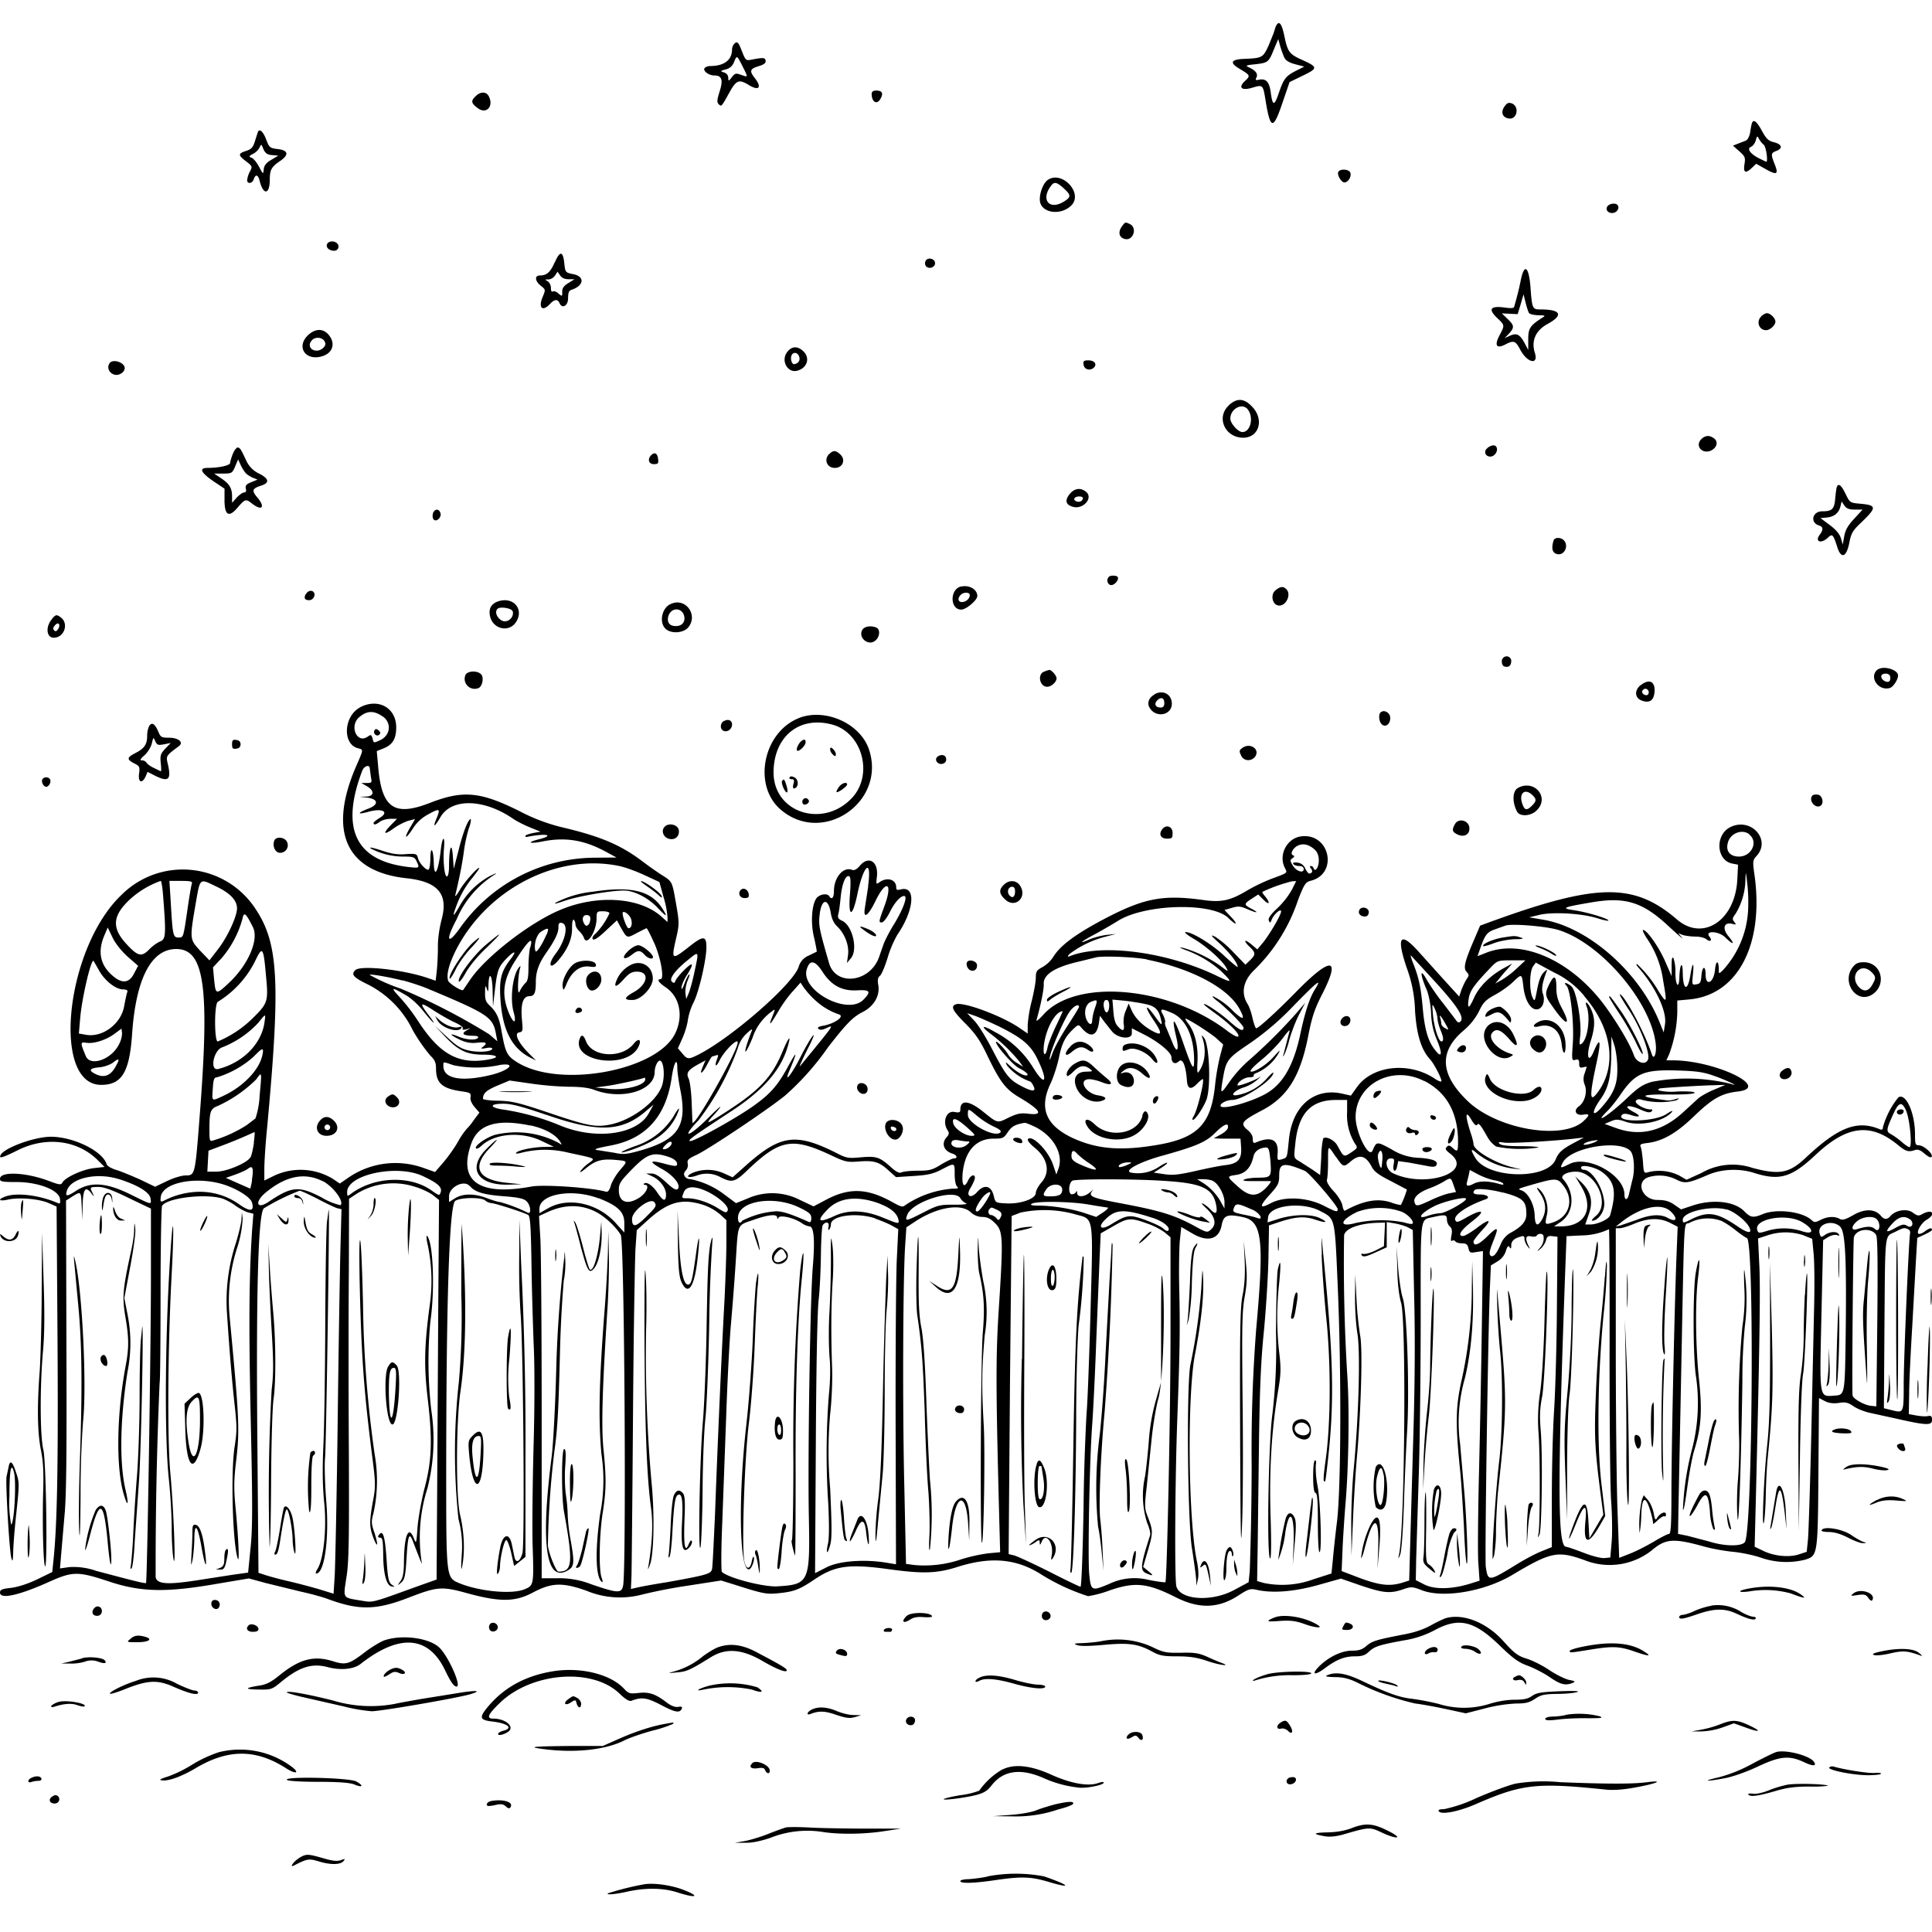 <svg xmlns="http://www.w3.org/2000/svg" id="svg" width="1024" height="1024" version="1.1">
  <path fill-rule="evenodd" d="m676 14.5-1 3.2-2.6 6.4c-3 6.5-3.4 6.7-12.8 7.1q-11.1.4-2.2 5.5c5.3 3.2 5.4 3.5 2.5 6.2-3.8 3.5-1.9 5.3 3.8 3.6 5.8-1.7 5.7-1.8 7.2 7.5 2.5 14.9 4 14.9 9 0l3.6-10.5 6.8-3.3c8.3-4 8.3-4.6.2-8.3-7.2-3.2-8-4.3-9.8-13q-2.2-10.5-4.7-4.4m5 16.4c.6 1.3 2.8 2.5 5.7 3.2l4.6 1.2-4 2c-5.8 3-6.8 4.2-9.4 11.7-2.5 7.4-3.4 7.4-4.4-.2-.8-5.4-2.4-7.2-6-6.6q-2.8.8-1.5-1.2 1.3-3-4.5-5.5c-1.5-.7-.7-1 3.5-1.4 7-.8 7.4-1 10.1-7.7l2.4-5.7 1.1 4c.7 2.3 1.7 5 2.3 6.2m-291.7-7.7c-.7.7-1.2 2-1.2 3 0 5.6-4.2 8.8-11.6 8.8-1.2 0-2.6.5-3 1.2-.9 1.4 2.3 3.8 5.2 3.8 4 0 4.8 2.3 2.8 8.5-1.4 4.5-1.5 5.8-.4 6.8 1.4 1.3 1.3 1.5 6-7 3.4-5.9 4.8-6.3 9.8-3.3 5.5 3.4 7.2 1.4 3.2-3.7-2.9-3.7-2.5-4.8 2-6.2 3-.9 4-1.7 3.8-3-.4-1.6-1.1-1.7-7.4-.5-3 .6-3.2.4-5-4-2-5.3-2.6-6-4.2-4.4m4.3 11.8c3.1 6.2 3.1 6-.6 4.7-2.8-1-3.3-1-5 1.2s-1.9 2.2-1.9.3q-.1-2-2.2-2.8c-2.2-.7-2.1-.8.8-1.6A6 6 0 0 0 389 33c1.6-3.8 1.5-3.9 4.5 2M462 49.8c0 4.1 2.6 5.8 4.4 3q3-4.8-2-4.8-2.4 0-2.4 1.8m-210 1.3c-2.5 2.4-2.3 3.6 1.2 6.2 4.6 3.5 8.7-1 5.8-6.4-1.4-2.5-4.5-2.4-7 .2m545.3 5.5c-2 3-.9 5.7 2.4 6.2 4.4.7 5.8-6.3 1.6-8-1.9-.6-2.6-.2-4 1.8m131.3 8.6c-.3.7-.7 3-1 5.1q-.8 3.6-2.4 4.3l-4.2 1.6-2.5 1 3.4 3c3 2.7 3.3 3.3 2.7 6.9q-1.1 6.7 4 1.8l2.2-2.1 5 2.8c6 3.4 7 2.9 4.8-2.6-2.1-5.3-2-5.9.9-7 3.6-1.4 3-3.5-1.2-4.6-3-.7-4.1-1.8-6.3-5.8q-4.2-7.8-5.4-4.4m-792 5-1.6 5c-.9 2.9-1.9 4-4.6 4.8-4.3 1.4-4.3 2.2 0 5.5 3.4 2.6 3.5 2.8 2 5.5a13 13 0 0 0-1.4 4.5c0 2.2 2.8 1.8 3.5-.5.9-2.8 2.3-2.5 3.1.8 2 7.9 5.4 7.4 5.4-.7 0-5.2.9-6.7 5.8-10 4.5-3.2 3.9-5.5-1.7-6.1-4-.5-4.4-.8-6-5-1.6-4.4-3.8-6.2-4.5-3.8m798.2 6.5c1.3 1 2.5 9.8 1.2 9l-3.5-1.7c-4.7-2.3-6.9-5.3-4.4-6.2 1-.4 2.1-2 2.5-3.4.6-2.4.8-2.5 1.7-.8.5 1 1.6 2.4 2.5 3.1m-790.6 5.5 3.3.3-3.7 2.2q-3.8 2.1-4 5c-.3 2.8-.3 2.8-2.5-1.3-1.2-2.3-3-4.5-4-4.8-1.5-.6-1.4-.9.7-2a8 8 0 0 0 3.5-3.3c1-2.1 1-2.1 2.1.7 1 2.2 2 3 4.6 3.2M709.4 91c-1 1.6 1.7 6 3.4 5.7 2-.4 3.6-3.2 2.9-5.2-.7-1.8-5.2-2.2-6.3-.5m-154.1 4.4c-2.7 1.9-4.8 8.3-4 11.9 1.6 6 11.6 6.8 16.7 1.4 6.1-6.6-5.3-18.5-12.7-13.3m8.5 4.4c4 3.7 4 4.6 0 7.1-7.9 4.8-12.4-1.4-6.5-8.7 1.5-2 3-1.6 6.5 1.6m288.5 9.2c-1.7 1.7-.4 3.9 2.2 3.9 2.3 0 4-2.4 3-4-.8-1.4-3.9-1.2-5.2.1m-258 11.5c-1.8 2.9-1 5.6 2.1 6.2 4.2.9 6.4-5.8 2.7-7.8-2.7-1.4-2.8-1.3-4.8 1.6m-421 9c-.6 1.7 1.2 3.4 3.8 3.4 2.1 0 3.1-2.4 1.6-3.9-1.6-1.6-4.7-1.3-5.4.5M294 139c-2.2 5.2-4.2 7-7.8 7-3 0-2.7 3 .5 5.5 2.5 2 2.5 2 1 5.7-2.6 6-.2 8.3 3.9 3.8q3.4-3.6 4.9-.5c1.3 3.4 4.6 1.7 4.6-2.4 0-3 .5-4.1 1.8-4.5 6.7-2.2 7.2-7.1.9-8.3-4.1-.8-4.2-1-4.7-5.7q-1-9.9-5-.6m196.4-.5c-.4.9-.2 2.1.4 2.7 1.6 1.6 4.7.5 4.7-1.7 0-2.6-4.2-3.4-5.1-1M806 148.7c-1 5-2 8.8-3.5 14q-.3 1-5 .3-11.2-1.5-4.2 5.3c4.4 4.2 4.3 4 1.5 9.4-2.9 5.4-1.6 7.3 3 4.9s5.5-2 8.1 3c3.7 6.8 9.7 8 7.6 1.4-2-6.3.4-11.8 6.6-15.2 8.8-4.8 7.3-7.8-3.8-7.8-4 0-4.3-.4-5.1-11.7-.9-11.2-3.3-13-5.2-3.6m-504.6-.7h3.1l-3.2 2q-3.5 2-3.3 4.6c0 2.6 0 2.6-2 1-1-1-2.4-1.5-3-1.1q-1 .5-1-1.9c0-1.4-.8-3-1.7-3.5-1.6-1-1.6-1 .4-1 1.3 0 2.8-1 3.5-2.1l1.3-2 1.4 2q1.3 2 4.5 2m509 17.9c.4.6 2.6 1.1 5 1.2 3.5 0 3.9.2 2.2 1.2-6.6 4.2-7.6 5.7-7.6 11.5v5.7l-2-3.8c-2.5-4.5-4.2-5.4-7.8-3.7l-2.7 1.2 2.3-2.4c3-3.2 2.8-4.4-.8-7.8l-3-2.9 4.2.2 4.2.2 1.6-5.3 1.5-5.2 1.1 4.4c.6 2.4 1.4 4.9 1.8 5.5m123.2 1.7c-3 2.8-1.3 7.4 2.5 7.4 2 0 4.9-2.6 4.9-4.5s-2.7-4.5-4.5-4.5c-.7 0-2 .7-3 1.6M163 177.9c-6 6.1-1.1 13.4 7.5 11 5-1.4 7-5.4 5-9.5-2.9-5.4-7.9-6-12.5-1.5m9 3c.8 1.4.6 2.2-.8 3.6-3.9 3.4-9.3-.2-6-4 1.6-2.1 5.6-1.9 6.8.4m245.3 5.6c-3.6 4.5 0 11.3 5.2 10 5.4-1.4 7-6.8 3.3-10.3-3-2.9-6.1-2.8-8.5.3m6.3 2.6c.7 2-.7 3.8-2.8 3.9-1.1 0-2-2.8-1.3-4.5.8-2.2 3.4-1.8 4.1.6m-365.4 3.3c-1.8 2.2-.4 5.5 2.6 6.2 2.4.6 5.3-1.4 5.3-3.5-.1-3-6-5-8-2.7m516.2.8c.3 2.6 3.2 3.5 5.3 1.8 2.1-1.8.6-4-2.7-4-2.5 0-2.9.4-2.6 2.2m77 21.7c-6.9 6.3-2 17.1 7.6 17.1 8.4 0 11.3-9.6 4.8-16.4-4.3-4.6-8.1-4.8-12.5-.7m10.3 2.3c3.1 4.4 1.2 11.8-3 11.8-2.3 0-6.4-4.6-6.4-7.1 0-5.4 6.6-8.7 9.4-4.7m240 15.8c-3.2 3.6 1 8 5.6 5.7 3-1.6 3.7-4.7 1.3-6.4q-3.7-2.7-6.9.7m-113 4.4c-2.3 1.6-1.4 4.6 1.4 4.6 2.2 0 4.1-2.7 3.4-4.7-.6-1.7-2.5-1.6-4.8 0m-665 3c-.8 2-1.5 4.3-1.5 5 0 1.4-5.8 2.7-12.1 2.7q-6.8.1 3.1 7l6 4v5.3q-.2 13 6.7 5c4.3-5 4.6-5 8-2.3 5.2 4 7 1.8 2.8-3.2-3.2-3.7-2.9-4.8 1.6-6.3q7.4-2.3-.8-6.5a14 14 0 0 1-6.6-6.5c-3-6.4-3.3-6.9-4.5-7.3-.7-.2-1.9 1.2-2.7 3.2m316 .2c-3 3-1.2 7.4 3 7.4s6-4.4 2.7-7.3c-2.3-2.1-3.6-2.1-5.6-.1m-94.4.6c-2.2 2.2-1.4 4.8 1.4 4.8 2.2 0 2.5-.4 2.2-2.7-.3-3-1.8-3.9-3.6-2.1M130 250.5c.8 1 2.6 2.1 4 2.7l2.5 1-3.4 1.4c-2.6 1-3.2 1.9-2.8 3.4q.5 2-.9 2c-.7 0-2.5 1.2-3.9 2.7l-2.5 2.8v-3.3c0-4.4-1.3-6.7-5.8-9.7l-3.7-2.5h4.8c4.5 0 4.8-.2 6.3-3.7l1.6-3.8 1.2 2.6c.6 1.4 1.8 3.4 2.6 4.4m843.5 7.8c-.2.6-.6 3.4-.8 6-.5 5.6-1.7 6.7-6.9 6.7s-6.6 6-1.7 7.5q3.4 1 .4 4.9c-2.8 3.7.7 5 4.3 1.6 2.4-2.3 2.8-1.9 5.1 5.3 2 6 4.7 5 6.2-2.3 1-5.3 1.8-6.7 6.1-10.8 8.6-8.2 8.6-9.4 0-10.2-5.7-.5-5.7-.5-8-5.2q-3.4-7.1-4.7-3.6M567 261.8q-4 5 1.3 6.7c5.7 2 11.6-4.8 7.1-8-2.8-2.2-6-1.6-8.4 1.3m7 2.2q-.1 1-1 1.6c-1.5 1-4.3-.3-3.5-1.5.8-1.3 4.5-1.3 4.5 0m409.2 6h4l-4.4 4.8c-3.3 3.5-4.7 6-5.3 9.2l-.8 4.5-1-3.4q-1.1-3.4-6-7l-4.8-3.6 3.3-.3q6-.6 7.3-6l.6-2.5 1.5 2.2c1.1 1.6 2.6 2.1 5.6 2.1m-753.7 2.1c-.4 1.2-.2 2.6.4 3.2 1.5 1.5 4.4-1.4 3.5-3.6-.9-2.4-3.1-2.1-4 .4m594.1 14.1q-2 6.2 1.5 7.3c4 1.3 6.8-4.3 3.8-7.3-1.6-1.6-4.7-1.5-5.3 0m-235.8 19.5c-1.5 1.4-.7 4.3 1.3 4.3s4.4-3.2 3.3-4.4c-.8-.8-3.8-.8-4.6 0m-78.2 5.1c-6.2 1.4-6.1 12.3 0 12.3 2.6 0 8.5-5 8.5-7.2 0-3.5-4.3-6-8.5-5m166.5 2c-2.7 2.2-1.7 7.4 1.4 8 4 .8 7.3-5.7 4.4-8.6-1.7-1.7-3.2-1.5-5.8.6m-514 2q-1.6 3.3 2 3.2c1.9 0 3.4-2.6 2.4-4-.9-1.6-3.3-1.1-4.3.9m351.9.4c0 1.9-2 3.7-4.2 3.7-2 0-2.4-2-.6-3.8 1.6-1.6 4.8-1.5 4.8.1M263.3 319q-5.2 2.3-3.3 8.6c2 5.8 9.3 7.4 13 2.8 5.5-7.2-1-14.9-9.7-11.4m92 1.2c-4.4 2.1-6 9.3-2.8 12.8 2.8 3.1 9.8 2.7 12.4-.6 5.3-6.8-1.9-16-9.5-12.2m-83.6 3.9c.7 3.6-3.3 6.5-6.2 4.6-2.5-1.7-3.4-4.6-1.9-6 1.4-1.4 7.8-.3 8 1.4m90.3.8c2.3 4.4-.7 7.9-5.6 6.7-4.3-1.1-2.4-8.6 2.1-8.6a4 4 0 0 1 3.5 2m-334.2 2.8c-3.8 4.2-3.3 10.2.7 10.2 5.5 0 8.1-7.4 3.8-10.7-2.2-1.7-2.7-1.6-4.5.4m3.1 5.5q-1.1 2-2.1 1-1.2-1.1.2-2.6c1.7-2.2 3.2-1 2 1.6m426 .7c-2.3 4.3 3.5 8.8 7.1 5.5 2.3-2 2.5-6 .3-6.8-3-1.2-6.3-.6-7.4 1.3m339.7 14.8c-1.2 1-.8 4 .5 4.5q3.6 1.1 3.8-2.8c0-2.3-2.7-3.4-4.3-1.7m198.7 6c-5.2 3.7 0 11.9 6.4 9.9 1.7-.6 4.2-4.4 4.2-6.6 0-3-7.5-5.3-10.6-3.2M553.3 356c-3.6 1.5-2.2 8 1.7 8 2.2 0 5-2.5 5-4.5 0-1.4-2.7-4.5-3.8-4.4-.4 0-1.7.4-3 1M246.6 358a5.3 5.3 0 0 0 7 6.7c2-.8 3-5.4 1.5-7.2-2-2.3-7.7-2-8.5.5m755 0c.4.6.4 1.8.1 2.6-.7 1.9-4.6.1-4.6-2.1 0-1.7 3.6-2 4.5-.5m-132 5.1c-3.5 2.8-3.2 7 .8 8.3q5.8 2 6.5-4.3c.6-5.8-2.6-7.6-7.2-4m4 3q.4 1-.2 2c-1.2 1.1-3.8-.6-3-2 .9-1.4 2.3-1.4 3.2 0m-261.8 2c-3.2 1.8-4.1 4.8-2.4 7.3 3.4 5.3 11.6 3.6 11.6-2.4 0-5-4.7-7.6-9.2-5m5.2 4.5q.1 2.6-2 2.5c-2.5 0-3.5-1.7-2-3.5 2-2.3 4-1.8 4 1m-426 2.3c-9 4.5-9.8 19.7-1.3 21.8 2.9.8 3 .3-1.2 9.9-14.8 34.5-5.1 55.6 27 59 16.5 1.8 22.1 8.3 18.5 21.7-1.3 5-2.1 10.7-2 15.1 0 4-.3 9.5-.6 12.4l-.6 5.1-3.8-1.3c-12.8-4.5-36-7.1-38.8-4.3-2.3 2.3-1.1 3.8 6.5 7.5a53 53 0 0 1 24 24.4 91 91 0 0 0 9.3 13.4c2.3 2.2 3 3.7 3 6.7 0 8 3.2 10.8 14 12.3 4.2.6 4.6 1 4.3 3q-.4 2.1 2.1 5.2l2.6 3-3 4a30 30 0 0 1-3.8 4.7 42 42 0 0 0-4.6 6.8c-2 3.5-5.6 8.5-7.9 11.1l-4.2 4.9-6.5-2.3a44 44 0 0 0-40.2 5.8l-3.8 2.6-3.7-2.5a33 33 0 0 0-31.2-1.6l-5.1 2.5v-6.1c0-3.4.6-13.3 1.5-22.1 7.1-76.7 6-97.4-6-115.5a46 46 0 0 0-71.3-7.6C34.7 502.7 27.2 575 53.6 575c10.9 0 15-6.6 16.4-26.7 2-29.7 10.2-45.3 23.4-45.3 15 0 17.8 20.1 12.4 89-2.4 30.8-2.4 31-7.4 31-2 0-6.4 1.3-9.9 3l-6.3 3-8.3-4c-4.6-2-10.3-4.4-12.6-5-2.4-.8-4.5-2-4.8-3-2.2-7-17.7-14.5-29.5-14.5-8.5 0-24 5.6-26.5 9.4-1.4 2.4.3 2 8.6-2.1 15.2-7.7 32-5.6 42.8 5.2l3.5 3.5-5.4.6c-6 .6-15.3 4.9-16.8 7.5-.9 1.6-1.5 1.5-7.9-.9-12-4.4-25.3-4.9-25.3-.9 0 1.5 1.2 1.7 8.8 1.7 11.6 0 22.5 4.3 23 9 .3 2.4 0 2.7-1.5 2-9.4-4-21.2-5.5-27.2-3.4-4.6 1.6-3.8 2.8 1.2 1.7 5.7-1.3 16.6-.4 21.6 1.9l4.1 1.8.5 72c.4 65.7-.2 96.3-2.1 114.9l-.7 6.8-8 3.9c-5 2.4-10.1 4-13.8 4.5-4.9.5-5.9 1-5.9 2.5 0 3.7 10 1.5 25.6-5.5 12.9-5.8 15.5-5.9 32.1-.4 16.8 5.6 30 6 57 1.3l17.2-2.9 8.8 2.4 18.8 4.6c5.5 1.2 12 3 14.5 4 16.3 6 25.4 5.8 42.3-.7 15.5-6 17.8-6.2 31.2-2.5 17.5 4.8 25.5 4.7 34.9-.3 10-5.3 15.6-5.5 28.4-1a46 46 0 0 0 29.7 2 273 273 0 0 1 24.3-4.7l17.4-2.7 7.1 2.2c15.7 5 17 5.2 23.7 4.5 7.9-.8 10.9-2 18.6-7.2 11-7.4 18.2-8.4 39.4-5.5 18 2.5 25.6 2.3 36.5-1.2 17.7-5.6 31.2-4.4 44.4 4a110 110 0 0 0 24.8 11.5 58 58 0 0 0 11.3-3c13.6-4.7 20.1-4 35.2 3.6 12.5 6.3 22.8 6 33.7-1.3 4.7-3 5.8-3.4 9-2.7 8.5 2 20.2 1 32.7-2.5l12.1-3.4 10.7 3.7c11.9 4 15.4 4.3 22.2 2 4.4-1.5 5-1.5 10.1.5 11.3 4.3 33 .6 47.6-8 20.7-12.4 24.3-13.1 38.5-8a36 36 0 0 0 35.7-5.2c7.4-6.3 11.6-6.5 28.1-1.9 4 1.1 10.7 2.3 15 2.7s11 1.8 14.7 3.1a41 41 0 0 0 23.7 1c6.4-2.1 6.5-2.6 6.8-46.3l.3-39.3 3.1 1.6q3 1.6 7.3 1c3.6-.6 4.9-.3 8 1.8 2 1.4 6.2 3 9.3 3.6l13.7 3c15.4 3.5 18.5 3.6 18.5.7 0-2.2-.4-2.5-2.4-2.1-1.3.2-4 0-6.1-.4l-3.8-.7.2-11c0-6 .8-21.8 1.6-35l2-35.7.7-11.7 3.9-1.8c2.1-1 3.9-2 3.9-2.5q-.1-1.8-3.6.7c-1 .8-2.4 1.5-3.1 1.5-2.2 0 .6-5.5 3.7-7.4 5.3-3 3.4-6.1-2-3.2-2.1 1.2-2.7 1.1-5.2-.7-3-2.3-9.2-1.3-11.8 1.8q-2.5 3-5 0c-3.1-3.8-8.5-4-14.5-.6-4.4 2.5-6 3-7.5 2.1-2.7-1.5-6.6-1.2-10.1.6-2.8 1.4-3.3 1.4-4.8 0-5-4.5-18.5-6.1-25.8-3.1-5 2.1-6.5 1.9-9.8-1.5-5.1-5.3-16.8-6.6-27.5-3l-6 2-3.6-2.5c-2.8-1.9-5-2.5-8.9-2.5-8 0-11.8-9.4-5-12a20 20 0 0 1 14.8 1.1c4.7 2.4 6.3 2.2 17.2-2.5 7.1-3 16.3-3.4 24-1 13.7 4.4 20 2.5 32.7-9.4 17-16 29.6-17.3 44.4-4.8 3.5 2.8 5 3.3 8.2 2.2 1.7-.6 3-.1 5.4 2q3.3 2.7 3.7 1.3c.5-1.6-4.4-5.9-7-5.9-1.7 0-1.9-.7-1.9-5.7 0-11.4-4.8-22.1-8.8-19.7a44 44 0 0 0-8.2 15.8q0 1.9-1.7 1.1c-12.1-5-22.1-1-39.4 15.3-8.7 8.1-13.8 9-28.1 5.2a33 33 0 0 0-27 2.7l-7.9 3.6-4-2.3a24 24 0 0 0-16-1.8c-2.6.8-2.7.7-3.1-5.5-.3-3.4-.8-7-1.2-7.8-.6-1.3.1-1.7 3.7-2.1 7.9-1 15.2-5.1 24.7-14.3 9.7-9.3 14.4-12 23.3-13 17.5-2.2-12.4-16.4-34.5-16.5h-3.6l1.4-3a69 69 0 0 0 4.4-22.6v-6.1l6.5-.6c25.6-2.4 39.6-29.2 34.4-66.1-1-7-.9-7.7 1-9.8 8.2-8.7-3-21-14-15.3-8 4.2-7.2 17.5 1.2 19.2l3.1.6-.4 8.1c-1.2 21.5-18.2 32.7-31.9 21-22.8-19.6-42.2-19.4-98.4 1l-6 2.2-3.6 8.4c-4.7 11-5.4 14.3-3.5 16.2 1.3 1.4 1.3 1.8 0 3.7-.8 1.1-2 3.7-2.8 5.7l-1.2 3.6-9-9.9-12.6-14q-14.6-16.2-6.2 8.7a71 71 0 0 1 4.4 22.7c.8 12.6 3.3 20.8 8 25.8 2 2.2 6 9.8 6 11.5 0 .6-1.7 0-3.7-1.4-13.8-9.1-33.3-6.8-41.3 4.9l-3 4.2-4.4-1c-15.2-3.5-26.9 6.7-28.5 24.8-1 9.5-.7 9-3.9 10-2.2.6-2.3.4-2-3.7q.5-10.3-11.5-5.3-1.8 1-1.7-1.8 0-2.6-3-5c-3.8-3.3-2.8-4.6 7.9-10.2 13.5-7.1 20.3-18 24.5-39.5 2-10.2 3.4-14.3 7.6-22.5 10-19.7 4.2-19.6-15 .2-10 10.1-19 18.3-20.2 18.3-.4 0-1.2-2.4-1.9-5.2-.6-3-1.8-6.3-2.6-7.6-3.6-5.6-2.5-12 3-17.6A93 93 0 0 0 688 477c3.3-8.5 4-9.5 6.8-10.2 14.7-3.8 10-25.5-5.2-23.5-7.6 1-12.2 10-8.5 16.9 1.3 2.5 1.5 2.4-6.7 5.4A93 93 0 0 0 661 472c-9 5.4-13.8 6.4-23.4 5-21.2-2.9-31.2-1-52.2 10-15.3 8.1-23.5 14.1-27.3 20.4a17 17 0 0 1-5.6 5.2c-3 1.6-3.5 2.3-3.5 5.7 0 2.1-1 7.5-2.1 12a73 73 0 0 0-2.2 12.9v4.6l-4.4-3c-9.3-6.4-29.8-14-33.7-12.5-2.9 1.1-1.7 3.4 5.2 10.3 5.5 5.6 7.8 9 12 17.9 6.6 13.5 9.4 17 16.9 21.4q16.6 9.9 4.3 8.4c-4-.5-5.9-.1-10.5 2.1-6 3-5.7 3-13.2-3-7.6-6.2-12.3-6.7-12.3-1.3 0 1.5-.5 1.7-3 1.3-4.3-1-6.7 5-3.8 9.6 1 1.5.9 2.2-.5 3.8-2.9 3.2-1.5 7.2 3 8.6 2.6.8 3.1 2.6.8 2.6-.8 0-3.8 1.5-6.7 3.2-4.6 2.9-6.2 3.3-12.3 3.3-3.9 0-7.7.4-8.7.9-1.2.5-2.7-.2-5.5-2.7-6.1-5.5-7.8-6-16-5.3-6.7.6-7.6.5-13-2.3-21.7-10.9-29.8-9.7-48.6 7.2l-6.4 5.7-4.4-2a21 21 0 0 0-16.7-.4c-4.3 1.9-2.7 3.1 2 1.5a15 15 0 0 1 12.8.9c6 3 7.6 2.6 14.3-3.9 17-16.2 23.6-17.4 43.7-8 8 3.8 9 4 15.3 3.5 8-.6 10.7.2 15.8 4.9l3.8 3.4 9.3-.6c7.6-.5 10.3-1.1 14.8-3.4 7.1-3.7 7-3.8 7 2.4 0 3 .5 5.8 1.2 6.5q1.6 1.4-2.1 1.2a52 52 0 0 0-25.2 8.7c-1.5 1.3-2.3 1-7-1.6-13-7.2-22.4-7.7-34.3-1.6l-7.4 3.9-7.4-3.5a32 32 0 0 0-27.5-.7l-6.2 2.5-5.8-4.3a44 44 0 0 0-18.2-8.4c-3 0-4.6-2.6-2.7-4.5 1-1 1.4-2.6 1.1-3.8-.4-1.8.3-2.6 4.5-4.5 6.5-3 38.7-24.6 47.2-31.6a143 143 0 0 0 22.8-25.7c9.9-12.7 13-15.8 18.2-18.5 6-3 9.3-8.7 8.3-14.3-.5-2.8-.2-4.1 1-5 .8-.8 2.6-5 4-9.6a57 57 0 0 1 5.2-12.2c8.9-13 9.9-26 1.8-23.9-2 .5-2.5.3-2.5-1.2 0-4-4.7-5.5-8.7-2.7-2 1.4-2 1.3-1.5-3 .8-7.9-4.4-11.1-9-5.7q-2.5 3-4.3 2.2c-4.7-1.7-9.5 4.2-9.5 11.4 0 3.5-1.2 4.7-2.5 2.6-1.1-1.8-5.4-1-6.9 1.3-2.5 3.8-3 13.6-1 21.1.8 3.7 1.4 6.8 1.3 7l-4.3 2.1a9 9 0 0 0-5.3 6c-3.1 9.2-35.3 37.3-53 46.4-5.4 2.7-6 2.7-8.7-.6l-2.3-2.7 2.3-5.1c1.3-2.8 2.7-7.4 3-10a33 33 0 0 1 3-9.2c2.7-5.1 6.6-21.7 6.8-28.7.1-7-1.5-7-10.2 0-8.3 6.4-8.5 6.1-5.6-6.3 1.4-6.2 1.4-7.6-.1-16.3-2.3-13.2-2-12.6-8-16.4a177 177 0 0 1-9.9-7c-11.5-8.7-22.2-13.3-42.6-18.1a97 97 0 0 1-22.5-8.5c-20.8-10.4-30-11.3-47.5-4.5-19.2 7.5-25.8 2.8-27.6-19.6l-.7-7.8 3.5-1.4c5-2 6.8-5.2 6.8-11.2 0-10.3-9.4-15.6-19-10.7m12 5c4.7 3.5 3.9 10-1.5 12.5-3.5 1.6-3.5 1.6-4-.8-.7-2.2-.9-2.3-2.7-1-5.6 3.8-9.7-5.5-4.6-10.2 4.2-3.7 8-3.9 12.8-.4m528.7-2.3c-1.2 1.3-.8 5.1.8 6.4 2.1 1.8 4.7-.6 4.3-4-.3-2.5-3.5-4-5-2.4m-308.1 2.9c-19.3 7.4-25 36-9.7 48.8 22.3 18.8 55.8-4.3 46.6-32-4.6-13.8-23-22.1-37-16.8m-40 1.7c-2 1.2-2.1 4.4 0 5.2 2 .8 4.4-1 4.4-3.4 0-2.2-2-3.1-4.3-1.8M79 384.9a13 13 0 0 0-1 5.1c0 4.5-1.5 6.7-6 9-4.8 2.5-5 3.4-.9 5.6 2.9 1.4 3.1 1.9 2.6 5.5-.6 4.6 1.6 5.5 3.5 1.4l1-2.4 3.9 2c7 3.5 8.7 2.3 7-5.5-1.2-5.1-1.4-4.8 5.8-10.2 2.6-2-.4-4.4-5.4-4.4-3.8 0-4.4-.3-5.5-3q-2.8-6.7-5-3.1m362.3-.8c15.4 4.3 21.5 25.5 11 38-15 17.3-42.2 9.2-42.3-12.6 0-19.1 13.7-30.3 31.3-25.4m-242.8 3c-1 1.6 1.2 3.6 2.5 2.3q1.2-1.1-.4-2.3-1.4-1.3-2.1 0m-111.6 7.4 3.6-.7-2.9 3c-2.5 2.7-2.8 3.6-2.4 7.7.3 2.5.3 4.4 0 4.3l-3.7-1.8c-1.7-.8-3.4-2-3.8-2.7a3 3 0 0 0-2.5-1.3q-1.9.1 1.5-2.8c1.7-1.6 3.4-4.4 3.8-6.3.8-3.3.8-3.3 1.8-1 1 2 1.5 2.2 4.6 1.6m36.1 0c0 2.2.4 2.6 2.3 2.3q2.2-.3 2.2-2.3t-2.2-2.3c-1.9-.3-2.3.1-2.3 2.3m300.8-.7c-.8 1-1.5 2.5-1.5 3.5 0 2.2 4.7-1.7 4.7-4 0-1.8-1.4-1.6-3.2.4m234.7 2.7c-1.7 1.2-1.8 1.7-.7 4 1.4 3.2 5.7 3.3 7.6.4 2.4-3.9-3-7.3-6.9-4.4m-218.5.9c0 .8.7 2 1.5 2.7q1.6 1.6 1.5-.3c0-.8-.7-2-1.5-2.7q-1.6-1.6-1.5.3m57.1 3.6c-2.1 1.4-.5 4.3 2.1 4q2.3-.4 2.3-2.4c0-2.2-2.2-3-4.4-1.6M196 407.4l.6 4.5c.6 2.9.5 3.1-2.2 3.1h-2.9l2.6 1.5c4.4 2.4 4.5 5.5 0 5.7l-3.6.1 3.7.4c6.2.7 6.8 3.6 1.3 5.8-6.4 2.4-6.4 3.5 0 1.7 7.4-2 11 .2 5.6 3.4-1.7 1-3.1 2.2-3.1 2.6q.1 1.8 3.4-.7c1.1-.8 3.6-1.5 5.5-1.5h3.5l-3.4 3.5c-4.3 4.5-3.5 5.3 1.6 1.6 2.1-1.6 5.6-3.3 7.6-4l3.8-1-2.6 4.5c-3.6 6.1-2.5 6.6 1.4.6q3-4.8 8.2-7.6c6-3.3 6.5-3.1 4.5 1.9-2.3 5.4-1.3 5.2 2-.5 6-10.2 23.4-9.6 38.8 1.2 1.5 1 5.3 3 8.5 4.3l5.7 2.3-3.8.7c-2 .4-4 1-4.2 1.5q-.3.8 1.2.5c10-2 14.6-.8 5.7 1.4-6.7 1.7-4.7 2.5 2.6 1 12-2.3 22-.6 33.6 5.8l5.2 2.8-11.7.1a88 88 0 0 0-71.6 37.7c-6.5 9-7.4 6-1.5-5a52 52 0 0 1 20.6-24c1-.8-.4-.2-3.1 1.1a41 41 0 0 0-16 16q-4.8 8.4-2 .8a51 51 0 0 1 9-16.1c1.9-2.4 3.5-4.6 3.5-4.9 0-1.5-7.5 6.8-10.2 11.3-1.6 2.8-2.7 4.1-2.5 3q3.4-14.1 4.6-23.5a79 79 0 0 1 2.6-12 14 14 0 0 0 1.1-4.7c-1-1-3.9 5.8-6.3 15.4l-2.8 10.8-.5-7c-.6-8-2-4-2 5.7 0 2.6-.4 5-1 5.3-1.3.8-2.3-7.8-1.7-14.6.7-7.6-.9-6.8-1.7.8-1.3 11.5-3.5 15.3-3.7 6.5-.2-7.2-1.7-9.2-1.8-2.4 0 3.4-.5 6.2-1.1 6.2-1.6 0-4.9-3.7-5.5-6.3-.6-2.2-1-2.3-6.3-2-4.3.4-7.6-.1-13.2-2-4.3-1.4-6.6-1.9-5.5-1A37 37 0 0 0 214 454c5.1 0 5.8.3 6.8 2.5 1.7 3.7 1.7 3.7-4.6 3q-41.7-5-24.2-51c1-2.6 4-3.5 4-1.1m222.5 4.6q-.4.9 1 1 2-.2 1 2.6-.6 2.8.7 2.2c2.2-.7 2.1-4.6 0-5.7q-2.1-1.1-2.7-.1m-396 1c-.8 1.3.5 4 2 4s2.8-2.7 2-4q-.7-1-2-1t-2 1m392 .9c-.6 1 1.4 6.1 2.6 6.1.4 0 .4-1.4-.1-3.1-1.1-3.8-1.6-4.4-2.4-3m30 3.3c-.9 1.2-1.4 2.4-1.2 2.6.6.6 5.6-3 5.6-4 0-1.6-2.9-.8-4.4 1.4m360 .4c-3 1.6-3.2 7.6-.5 12.6 1.5 2.8 7.4 2.4 10.4-.7 7-6.8-1.2-16.6-9.9-11.9m7.8 4c2 2 2 3-.4 5.4-2.7 2.7-3.9 2.5-5-.6-2.3-5.9 1.2-9 5.4-4.8m148.3 0c-2.4 2.4 1.3 7.2 4.2 5.5 2-1.3 1-5.6-1.4-5.9-1.2-.2-2.4 0-2.8.4m-535.3 2.5q-.4 1 .2 2c1.2 1.1 3.8-.6 3-2-.9-1.4-2.3-1.4-3.2 0m345.7 12.8c-1.6 2.9-1.4 3.9 1 5.2 3.8 2 7 .3 6.7-3.4-.4-4-5.9-5.3-7.7-1.8m-419 1.5c-1.8 2.1-.4 5.5 2.5 6.2 3.2.8 5.6-1.3 5.2-4.5-.4-3.1-5.6-4.3-7.7-1.7m264 1c-2.1 2.6-1 5.1 2.4 5.1 2.7 0 3-.3 3-3 0-3.4-3.3-4.7-5.4-2.1m311 2.9c5 3.8 1.3 11.7-5.4 11.7-4.6 0-7-2.7-6-6.9 1-5.3 7.5-8 11.5-4.9m-781.8 3.3c-1.2 3 .5 6.5 3 6.5a4 4 0 0 0 3.6-6c-1.3-2.4-5.8-2.7-6.6-.5m551.4 4.8q2.2 2 2.2 5.8c0 3.6-2 6.5-2.8 4q-.4-1-1.4-1.1-1 0 0 1.3c1.2 1.3.7 2.7-1 2.7-.3 0-1.3-1.2-2-2.7a5 5 0 0 0-4.2-3.1q-2.8-.3-2.1.7c.3.6 1.7 1.1 3 1.1q2.4 0 2.5 1.6c0 2.5-4 1.2-5.8-1.9-1.5-2.4-1.5-2.9-.2-3.8q1.7-1.1.3-1.6c-1.8-.7.2-4.2 3-5.3q4.2-1.6 8.5 2.3M328.2 459c3 .6 9 2.8 13.3 4.8l8 3.7 2.2 8a51 51 0 0 1 2.1 10.6v2.6l-2.7-2.4c-11.3-10.7-34.2-12.4-54-4.1-16.2 6.7-39.8 25-48 37.2l-3.6 5.3c-.7.9-7.6-3.5-8-5q-1.4-4.8 4-15.8c16.4-32.5 53.6-51.8 86.7-44.9m132 10.6-1.8 11.6c-1 6.2 1.7 4.4 5.6-3.6 5.6-11.6 9.3-10 5 2-3.3 9-3.4 9.3-1.7 9.3 1 0 2.7-2.3 4.2-5.2 2.5-5.2 5.7-8.8 7.7-8.8s-.2 6.3-5 14.4a82 82 0 0 0-5.7 10.6l-2.7 7.7c-5 13.3-22.9 15.2-26.4 2.8-5.2-18-5.6-20-5-25.3.9-9 4.7-9.5 6-.8q.8 4.3 3.3 6.7c4 3.8 6.4 10 5.8 15l-.6 4.4 2-2.4c4-4.4 1-17.5-4.6-20-2-.9-2.4-1.7-2-3.4.4-1.2.9-5.3 1.3-9.2.7-7.2 2.7-12 4.6-10.9q1 .6.3 9.5c-1 12.4 1.3 12.5 3.9.1 3.3-16 7.8-19.6 5.7-4.5M926.5 483a51 51 0 0 1-13.4 31.3c-2 1.9-2.1 1.9-2.1-.2 0-5.3-1.5-5.4-2-.2-.6 7-5 9.2-5 2.6 0-5-1.8-4.5-2.2.6-.3 3.7-.7 4.3-2.7 4.6-2.3.4-2.4.3-1.8-5.3.7-7-.3-6.5-1.4.6-1.4 8.7-3.9 7.9-4-1.4-.1-6.8-1.6-4.6-1.8 2.5-.2 6.5-2.1 4.2-2.1-2.5a23 23 0 0 0-1-7.7c-.7-1-1 0-1 4v5.5l-3.4-7.8c-3.3-7.6-9.7-16.7-11.7-16.7-.6 0 .4 2 2 4.5a52 52 0 0 1 8.6 22.3c2.1 12 2 12.4-2.1 6.2a64 64 0 0 0-11.8-15q-.7.2.7 1.8c9 10.2 15.2 23.1 14.2 30l-.7 4.5-2.2-5.4c-10.7-26.5-37.6-50.2-61.5-54.3l-7.6-1.3 5.4-1.3c7.1-1.7 22.6-.8 30.8 1.8 3.5 1.1 6 1.6 5.8 1.1-.8-1.2-12-4.5-18.5-5.4-6.8-1-5.4-1.6 8.8-4 18.5-3.3 27.8-.5 42 12.9 4.8 4.4 7.8 7 6.7 5.7l-2-2.4 2.5 1c1.4.4 4.3.8 6.6.8s4.8.6 5.8 1.4c2 1.7 3.3.7 1.7-1.3-2.8-3.4 4.8-3.1 8.3.3 4.4 4.3 5.4 3.9 1.7-.6-3.5-4.2-2.3-7.7 2.2-6.5 2 .5 2 .4.9-1.1-1.2-1.4-1-2 .7-4.3a36 36 0 0 0 5.2-17.8c.2-5 .2-5 1 1.9a89 89 0 0 1 .4 14.6m-840.1-8.9c1.7 21.5 1.5 23.6-1.5 24.9-1.6.6-4.3 2.6-6 4.4-4 4-6 3.4-12.2-3.4-7.7-8.5-7-15 2.7-23.8a48 48 0 0 1 15.8-9.3c.3 0 .9 3.3 1.2 7.3m15.3-5.9c-.3.8-1.3 6.5-2.2 12.8-2.4 16.3-2.2 15.8-5 15.8s-3-1.4-4-18.7l-.7-11.3H96c5 0 6.1.3 5.7 1.4m12.8 1.5q12.3 5.8 11 13c-1 5.5-5.7 15-10.4 20.9L111 509l-5-5.2c-5.5-6-5.5-6-2.3-24.8 2.5-14 1.8-13.5 11-9.1m228-.3c2.1 1.4 5 3.6 6.2 4.7q2.6 2.5 1.7.5c-.7-1.8-9-7.8-10.8-7.8-.5 0 .8 1.2 3 2.6M532 469c-2.6 2.6-2.5 4.6.5 7.5 5.4 5.5 12.4-1 8-7.3-2-2.8-5.8-2.9-8.5-.2m152.6 2.8a43 43 0 0 1-7.6 9.6q-5.3 4.9-4.5 6.5c.6 1.4.8 1.4 1.5-.4 1.1-2.9 5-6.3 5-4.4s-6.5 12.9-10 17l-2.6 3.1-3.2-2.7c-3.8-3.1-4.4-2-.7 1.5 3.1 3 3.1 4 0 7l-2.4 2.3-6.3-6.5a55 55 0 0 0-9.7-8.3c-2.9-1.4-2.4-.7 2.8 4 5.4 5.1 9.1 10 9.1 12 0 .4-3-2.1-6.8-5.6-6.7-6.4-17.3-12.9-20.8-12.9-1 0 1 1.7 4.5 3.7 6.7 4 15 11.4 17.1 15.3 1.2 2.2.9 2-2.8-.8a66 66 0 0 0-19.7-9.7q-4.2-.9.5.9a58 58 0 0 1 19.3 11.4c6.3 6.2 6 6.5-3 2.1-25.9-12.3-59.6-16.8-76.8-10.3q-2.6 1.2-.6-1a54 54 0 0 1 18.9-9.1l5.7-1.5-4.8.5c-2.7.3-7 1.4-9.5 2.5-6.3 2.8-4.2 1 3.8-3.2 3.6-2 8.8-5 11.5-6.7 14.3-9 50-10 58.6-1.5 4.6 4.5 5.3 3.4.9-1.1l-3-3.2 3.9-1.1c3.3-1 4.5-1 8.5.8 5.2 2.2 6.2 1.9 1.6-.5-3.8-2-3.7-2.5.5-5.2l3.4-2.2 3 3c3.2 3.1 3.4 1.2.3-2.4q-1.3-1.6-1.1-2a85 85 0 0 1 15.7-5.6l2.2-.1zm-146.6.6c0 3-1.4 4-3 2.1-1.5-1.8-.6-4.5 1.5-4.5q1.5.1 1.5 2.4m-223.5.2a55 55 0 0 0-20.1 5.9c-1 .8 1 .3 4.7-1 6.8-2.4 24.5-5.5 31.5-5.5 5.6 0 13.2 4 18.1 9.3q7.2 7.6 2-.3c-6-9-16.7-11.4-36.2-8.4m78.2-1c-1.8 1.8-.6 4.4 1.9 4.4 2 0 2.5-.4 2.2-2.2-.3-2.3-2.7-3.5-4.1-2.2m327.7 11c-.8 1.8 1.2 3.5 3.6 3.1q1.3-.3 1.5-2.2c0-2.6-4.2-3.4-5.1-1M323 484.1a38 38 0 0 1-7.4 10.8q-1.5 1.3-1.6 2.2 0 3 7.5-4.2l5.5-5.1 1.7 3.2c3.7 6.5 3.4 6.4 8.7 3.6 2.7-1.4 5-2.6 5.3-2.6s2 3.3 3.8 7.3c3.6 7.6 5.8 19.7 3.6 19.7s-1 1.8 3 4.5c7.2 5 9.2 15 4.8 24.2-9.7 20-61.8 29.4-84 15.2-5.2-3.3-6-5-8-15.9-1.2-7.4-2.7-10.5-6.3-14-2.1-1.9-2.6-3.2-2.5-7 0-3.7.2-4 .9-2 .7 2.1.8 1.9.9-1.7.2-8.1 2.1-5.7 2.2 2.9l.2 8.3.8-7c1.3-11.5 1.9-13.4 5-17 5-5.6 7.6-6.4 3.5-1.1-4.9 6.4-6 10.4-5.4 20.5 1 16.7 5.8 26.4 15.7 31.6l3.2 1.6-3.8-3.8c-5.6-5.6-8-10.7-5.1-11.1 2-.4 2-.8 1.4-7.2q-1-12 4-12c2.6 0 3.4-1.7 3.4-7.4s1.6-10 5.6-15.7c4.5-6.5 6.4-10.4 6.4-13.4q-.2-2.9 1.8-2.3c3.7.7 2 9.3-3.3 16.3-4.2 5.4-3.3 8.8 1 4q7.9-9 7.7-17.7c0-2.8.3-4.6.9-4.3q.8.8.9 2.4c0 1 .9 2.6 2 3.6 1 1 2.2 2.6 2.5 3.6 1.5 4.6 6.6-3.3 6.7-10.2 0-3.8.2-3.9 3.4-3.9 1.9 0 3.4.5 3.4 1m11.6 3.5c.6 2.4 0 4.5-1.5 4.5-.8 0-3.1-5.9-3.1-7.9 0-2.1 4 .7 4.6 3.4M134 491.3c3.4 6.5-2.3 19.9-12.5 29.5-7 6.6-7.2 6.5-8-1.5l-.6-6.6 4.6-4.9a54 54 0 0 0 11-20.8c.8-3.9 1.7-3.2 5.5 4.3m178.9-4.6c0 3.1-1.8 5-3 3.3-1.7-2.5-1.2-5 1-5q1.9 0 2 1.8m513.1 6.1c22.6 7 49.3 38.4 51.6 60.7.5 4.8-1 8.6-2.1 5.2-3.7-11.4-14.7-31.8-17-31.8-.3 0 2 4 5.2 8.8 5.8 8.8 11 22.6 9.8 25.7-1.2 3.3-6.1 1.8-7.5-2.2-2.1-6.2-10-19.2-16.8-28.1-17.6-22.6-42.6-33.4-61-26.4l-5.1 2 1.3-3.7c2.7-7.7 3.7-9 7.9-10.5l5.6-2c3.2-1.2 21.6.3 28.1 2.3m-368.6-.3c4.1 3.2 7.5 4.6 6.9 2.9-.4-.9-2.2-2.2-4.1-3q-6.7-2.8-2.8.1M67.6 507l5.6 4.9-2.1 4q-3.8 7.6-11 1.6-10.5-8.6-4.7-21.9l1.7-4 2.5 5.2c1.5 3.2 4.7 7.2 8 10.2m222-11.6c-2.1 5-5.3 10-5.8 8.7-1-3.3.5-8.7 3-10.3 3.9-2.4 4.4-2.1 2.9 1.6m-32.3 5.5c-6.7 5.7-15 17-14.2 19.3.2.7 1.9-1.4 3.7-4.7s6.5-9 10.9-13.1q13.7-13.3-.4-1.5M796 497c-5 .9-10.8 3.5-9.8 4.5.2.2 2.8-.5 5.6-1.6 2.9-1.1 7.8-2 11-2.1q6.3 0 3.2-.9c-3-1-3.2-1-10 .1m-545 2.3c-5 4.3-13.9 18-12.6 19.4.3.2 1.8-2.1 3.3-5.3 1.6-3.1 5.2-8.1 8-11 5.2-5.6 5.8-7 1.3-3.1m30 2.8c-.5 1.8-.9 6.6-.9 10.5 0 5.4-.4 7.5-1.7 8.5a16 16 0 0 0-3 4.4c-1.3 3-1-8.2.3-12.5q.5-1.5-.4-.5c-3.5 3.7-5.1 16.6-3.1 23.8 1.6 5.8.4 6.8-2 1.7-4.6-10.3-3.8-18.5 3-29q10.4-16.2 7.9-7m51.7 2.2c-3.7 3.6-2.2 5.1 2 1.9 3.2-2.6 4.5-2.6 6.8-.1 1.7 2 4.5 2.7 4.5 1.3 0-1.7-5.6-6.3-7.8-6.3-1.3 0-3.7 1.4-5.5 3.2m483.5-1.7c2 .7 4.9 2.2 6.4 3.2q2.6 1.6 2 .4c-1-1.5-8.4-5-10.6-5q-1 .1 2.2 1.4M141 517.4c1.3 13.6 1 14.4-7.6 22.8a58 58 0 0 1-18 11.8c-1.8 0-1.9-19.4 0-21a53 53 0 0 0 20.3-22.6c3.4-7 4-6.2 5.3 9m227.2-2.8c-1 4.9-2.5 10.3-3.2 11.9l-1.3 3-.4-3.1c-.2-1.8.4-5 1.3-7q1.4-3.5.6-2.9c-.6.6-1.7 2.8-2.5 5q-1.5 4-1.5 2c0-1.2 1.3-4.3 3-6.9s2.8-5 2.4-5.4c-.7-.7-7.9 6.5-8.7 8.9q-.4 1.5-1.8.2c-1.6-1.5 1.8-6.1 8.4-11.4 6.1-5 6-5 3.7 5.7m392.3 5.6c11.8 12.9 15.8 19 13.6 21.2q-1.2 1.3-2.6-1l-6.8-8.9c-3-3.7-6.8-9.3-8.6-12.4-3.6-6.5-3.5-2.7.2 5.8 1 2.6 2 7.5 2.2 12 .2 5.5 1.1 9.5 3.1 14.3 3.1 7.5 2.6 10-1 5.3-3.6-4.4-5.5-10.8-6.5-22s-2-16-5-23.7c-1.2-3-1.7-4.9-1.2-4.3zm-152.6-11.6c24.2 4.9 43.6 15.4 49.3 26.6q4.3 8-3.3 1a39 39 0 0 0-11-8.2q-.7.2 1.8 2.2c5 3.7 14.4 13.2 14.4 14.5 0 2.3-2.1 1.4-7.6-3.5-4.9-4.4-13.4-10-13.4-8.9 0 .3 2.8 2.5 6.3 5 7.7 5.6 13.2 11.2 11.8 12.1-.5.4-3.1-1-5.7-3-31.1-23.7-80.2-28-97.5-8.6-2.4 2.7-4 3.9-3.6 2.7 2-6.8 4-16.4 3.8-18.9q-.5-7.6 18.9-12l8.5-2.1c3-1 20.7-.3 27.3 1M52.3 514c2.9 5.5 8.7 10.2 12.7 10.4q3.2 0 2.4 1.6c-.3.8-1 4.1-1.6 7.3-1.6 9.3-11.3 16.6-20 15.2l-4-.7.7-8.2c.9-10.6 5.8-31.6 7.1-30.3zm252.5-3.5c-3.4 2-7 8.7-6.6 12.3.4 2.5.5 2.4 2.2-1.6 2.7-6.3 7-9.5 11.9-8.9 3.2.4 3.8.2 3.5-1.1-.4-2.3-7.4-2.7-11-.7m207.8-.6c-.8 1.2.2 3.8 1.8 4.4 2 .8 3.8-.8 3.4-3-.3-2-4.2-3-5.2-1.4m291 3.7a49 49 0 0 1-8 6l-3.1 1.7 2-2.4c1-1.3 3-3.7 4.5-5.3l2.5-2.9-4.4 2.4c-7.3 4-13.2 9.9-15.8 15.7q-4.2 9.3-2.8.2c.7-4 2.8-7 11.6-16.2 3.6-3.7 3.8-3.8 11-3.8h7.4zM335 511.1a16 16 0 0 0-8 8c-2 4.5-.5 4.5 3.5 0 3-3.3 4.4-4.1 7.1-4.1 6.8 0 5.8 6.6-1.6 10.8q-8 4.4-.7 4.2c4.4 0 10.7-6.6 10.7-11.3 0-6.1-5.4-9.9-11-7.6m100.9 3.9c4.7 7.3 10.3 10.3 18.3 9.9 7-.4 7.7.6 3.4 5-8.5 8.5-33.5-5-30-16.2q2.4-7.8 8.3 1.3m403.8 13c14.2 16.5 17.3 35.5 8.2 49.4-5.4 8-5.8 4.9-1.8-13.6 2.7-12.3 2.1-14.8-1.4-6.5-2.8 6.7-4.1 2.7-1.7-5.2 2.4-7.4 2.5-12 .6-16.5-1.7-4.1-4.1-6-2.6-2 2 5.4.6 16.8-2.6 19.5-1.3 1-1.4.7-.9-3.7 1-7.4-2-24.4-4.6-26.6s-4.6-2.4-2.6-.3c2.1 2 4.1 20.2 3.3 30.8-.6 8.6-.5 9 1.4 8.4 1.6-.4 2 0 2 2s.4 2.4 2 2q1.8-.4 2-.3l-1.1 3.5a8 8 0 0 0 0 6c1.6 3.7 0 9.4-3.1 11.5-3 2.2-1.6 5 2.2 4.4 3.7-.6 3.8.1.3 3.4-11.2 10.4-46.2 4.3-61.7-10.9-14.3-13.9-15-25.9-2-37a33 33 0 0 0 8.3-10.3c2.2-4.7 3.5-6 8.6-8.8 3.3-1.8 7.6-4.9 9.5-6.8 4.6-4.4 4.6-4.4 5.4 2.4.8 7.2 3.7 12.2 7 12.2 3 0 4.8-4.2 3.4-8.2-.9-2.5-.4-5.6 1.7-11.3.8-2 .7-2-1.4 0q-2.1 2.1-3.4 9c-1.2 6.4-1.3 6.6-2.5 4-1.7-3.7-1.5-13.6.3-16.2l1.5-2.1 9.8 5.3a46 46 0 0 1 16 12.5M982 512.6c-6.1 7.8 1.8 19.5 10 14.7 8.3-5 5.4-17.3-4.2-17.3-2.9 0-4.2.6-5.8 2.6m9.7 2.4c2.5 2.4 2.7 3.3 1 6.3q-3.1 6-7.2 2.1c-5.7-5.7.3-13.8 6.2-8.4m-680.4 2.4c-1.6 2.6 0 7.6 2.4 7.6 2.6 0 5.3-3.4 5-6.3-.4-4.4-4.8-5-7.4-1.3m-97.9 2.2c3.8 1 10 3 13.5 4.5 32 13.4 34.4 15 36 24.1l.7 3.7-4.3-3.7a338 338 0 0 0-46.9-24.2 100 100 0 0 1-16.5-7.3c0-.6 9.6 1 17.5 3m608.2 1c-3 6-3 6.9 1.3 12.8 7.1 10.3 10.2 10.8 5 1-2.3-4.3-3-7-3-11.1q0-9-3.3-2.6M697 524.3c-3 4.8-5.4 12.3-8 24.7-3.3 14.8-8.3 24.1-16 29.4-7 5-26.1 10.5-26.1 7.6 0-1.3 3.4-3 6.2-3 5.6 0 21.8-10.7 21.8-14.4 0-.5-1.6.9-3.5 3.1a28 28 0 0 1-15.4 8.7c-4.8.9-1.8-2.6 3.7-4.2a21 21 0 0 0 6.8-4q2.6-2.3 1.3-1.4c-2 1.6-11.9 5.3-11.9 4.4 0-1.7 3.7-4.2 6.2-4.2 1.6 0 2.7-.4 2.4-.9q-.3-.8 1.7-1.5a25 25 0 0 0 11.1-9.7c1.6-2.9 1.3-2.7-2.4 1.4-3.4 3.8-9.3 7.7-11.6 7.7q-2.3 0 6.2-7c3.6-3 8.4-8 10.6-11s3.7-4.6 3.4-3.5l-3.2 12.3q-.8 2.1.4.2a44 44 0 0 0 2.7-8c1-3.6 3.2-9.4 5-13l3.4-6.5-4.7 5.5a280 280 0 0 1-25.5 25.3 65 65 0 0 0-9.8 10.9c-5 7.2-5.1 7.1-3.6-1.7 1.7-9.7 2.3-10.5 14.5-18.7a149 149 0 0 0 23.2-20c12.7-13 14.9-14.6 11.1-8.5m-265.6 5.2a35 35 0 0 0 13.4 8.2c3 1.1-2.7 5-8.7 6q-3.4.6-2.3 1.6 1 1 3.6-.1c4.7-2.2 4.8-2.4-6 10.9l-7.3 8.9c-.8.8 1-3 3.7-8.5 2.9-5.5 4.2-8.9 3-7.5s-4 6.3-6.4 11c-4.7 9.4-9.2 15-6 7.5q6.8-16.1-1-1.7c-5.3 9.6-9.1 14-18.1 20.4-9.4 6.7-31.9 19.1-33.6 18.6-1.3-.5 1.8-2.6 22-15.9 18-11.8 27.3-23 30.5-36.8.9-3.6-.7-1.3-3.3 4.9-5.7 13.9-12.2 20.8-30.2 32.4-10.4 6.7-11.2 6.8-6.4 1.6 5.7-6.3 4.2-5.6-2.8 1.4-10.4 10.5-15.1 11.6-5.2 1.3a144 144 0 0 0 20.7-38q1.2-4.5 4.6-7.8 3.8-3.6 2.8-1.4c-4.7 12-4.4 15.2.4 3.7a28 28 0 0 1 10.4-14.2c1.8-1.4 1.8-1.3.3 2.4q-3.6 8.9 2.8-2c2.1-3.7 5.7-8.7 8-11.1l4-4.5 1.5 2.3a44 44 0 0 0 5.6 6.4m129.3-3.7c-3.2 1.5-5.8 3.3-5.8 4.1 0 1.2.3 1.1 1.8-.1 1-.9 4-2.7 6.7-4.1 6.6-3.4 4.6-3.3-2.7.1m-346.2 1.3c3.3 1.8 7.2 5.4 10 9 4.9 6.1 7.5 8.4 3.2 2.6-5.7-7.4-5.3-8 2.2-3.1 3.9 2.5 9 5.4 11.6 6.5 2.5 1.2 4.2 2.5 3.8 3q-.6 1 1.7.5l2.4-.7-2.4 1.4q-4 2.6 4 2.7 2.8 0 2.4 1c-1 1.5-6 1.2-10.2-.5-5.4-2.3-5.1-1.1.4 1.5 3.4 1.6 5.9 2 9 1.7q7.4-.9 3.5 2c-1.5 1.2-1.3 1.3 1.6.8 1.8-.4 3.2-.2 3.2.3 0 1.6-7 2.2-12.4 1-4-.9-6.3-2.2-11.6-7.2l-6.5-6 5.5 5.8c7 7.4 11.5 9.6 20.3 9.6 7 0 9 1.3 3.6 2.4-16.3 3.2-26.5-2.2-38.2-20.2a101 101 0 0 0-9.4-12.3c-5.3-5.7-5-6 2.3-1.8m638.4 1.3c0 .4 2.5 4.5 5.5 9s6.8 11.2 8.6 15c1.7 3.7 3.3 6.5 3.6 6.2.9-.8-6.7-15.8-11.3-22.4-5.4-7.7-6.4-9-6.4-7.8m-272.5 5.7a27 27 0 0 0-1.5 6.6c0 3.2-2 2.5-3.3-1-1.2-3.8 0-7.6 2.6-8.7 3.5-1.4 3.7-1.2 2.2 3.1m7.5-1.2c0 3.4-1.5 4.9-2.4 2.5-1-2.8-.6-5.4.9-5.4q1.5 0 1.5 3m19.3-.8c5 1 7 3 8.1 8 .9 3.8.5 3.6-3.3-1.7-5.1-7.1-5.6-5.2-.6 2.2 4.7 7 4.6 8.5-.3 5.9-5-2.6-9.4-6.8-11.2-10.9l-1.7-3.8-1.6 4a14 14 0 0 0-1 7q.8 5.5-3.2 1-1.9-2-2.3-8l-.5-6.1 6.4.6c3.5.4 8.6 1.2 11.2 1.8m154.7 7.6c0 1.2.7 3.9 1.5 5.9q2.6 6.1.6 6.3c-1.5 0-3.8-7.2-4.5-14-.5-6.2-.5-6.4.9-3.5a16 16 0 0 1 1.5 5.3m-190-6.1c0 .4-2.8 4.9-6.1 10-3.4 5.2-7 11.7-8 14.6q-2 5.7-1.3 1.7c.7-4 6.6-17.8 10-23.2 2.1-3.3 5.4-5.2 5.4-3.1m219.4.8c-1.7.7-3.4 2-3.7 2.9-.8 2-.4 2 3.4 0 3.3-1.6 4.8-1 8.6 3.6q1.3 2 1.3-.6c0-1.8-2.7-5.1-5.5-6.7-.6-.3-2.4 0-4.1.8m-486 .6c-.9 1.5.2 2.3 2.1 1.5q1.4-.6 1-1.6c-.8-1.3-2.2-1.3-3 0m315.8 1.9c7.3 3.2 11.7 12.5 11.7 25.2 0 5.8-1 4.2-5-7.1-5.2-15.4-7.5-18.2-4.5-5.5 1.8 7.4.4 9.4-2.1 2.8l-3-7.2c-.7-1.4-1-2.8-.8-3.2.3-.5-.2-2.2-1-3.9-2-3.5-1.3-3.7 4.7-1.1m-61.5 6.9c-2 4.2-4 9.2-4.4 11-1.1 5.7-2.7 5-2-1 1.2-8.9 6.1-17.8 10-17.8 0 0-1.5 3.5-3.6 7.8m-30.3.2c12.7 6.3 17 10 20.7 17.8 5.5 11.4 3.9 14.4-2.3 4.4a52 52 0 0 0-20.6-19.3c-6.7-3.9-7.8-3.2-2.1 1.1a90 90 0 0 1 15 14.4l2.2 3-3.3-2a14 14 0 0 1-4.6-4.4c-1.3-2.5-6.5-7.9-6.5-6.7 0 2 9 12.2 12.1 13.8 4 2 5.8 3.9 3.9 3.9s-5.2-2-8.4-4.9c-2.7-2.5-2.8-2.5-1.7-.3a28 28 0 0 0 11.6 8.2q1.2.2 2.3 2.5 2.6 5-7-.2c-6-3.2-8-6-14.9-19.3-3-5.8-7-12.4-9.2-14.8l-4-4.2 4.4 1.5c2.4.9 8 3.4 12.4 5.5m-389.2-2.2c-1.6 11.5-11.5 21.5-24.6 24.8-4.6 1.1-2.4-10 2.2-11.5a52 52 0 0 0 19.1-13c4-5 4-5 3.3-.4m571.3-2.1c-2 2-.9 4.6 1.8 4.2 2.5-.4 3.4-4.3 1.2-5.1-.9-.4-2.2 0-3 .9m55 3.7c1.5 2.7 1.5 2.8-.5 1.7-1.2-.6-2.1-1.7-2.1-2.5 0-.7-.3-2.2-.6-3.2-.7-2.3.9-.2 3.2 4m-534.7-2.6c2.1 4.1 11 7 12.7 4.2q.6-1-1.3-.5c-2.5.8-7-.9-10.2-3.7l-2.4-2.2zm357.6 6c3.2 3.8 10.5 4.4 10.5 1V545l7.8 4c7.2 3.9 13.2 9 13.2 11.4 0 2.9 1.8 4 3.8 2.2 2.1-2 3.8 2 4.4 10.2q.5 6.6 5.3 1.7a17 17 0 0 1 3-2.6c1.4 0-3 17.3-4.8 19.8q-.8 1.2-.5 1.8c.9.8 5.8-6.4 7.4-10.8 2.4-7 1.5-29-1.3-32.6q-1.9-2.5-.8.3c2 6.2 1.3 13-2 17.6-.8 1.3-1 0-.7-5.6.4-8-1.4-15.5-5-20q-1.7-2.3-1.4-2.5c1.3 0 13.4 7.7 16.5 10.5l3.5 3.2-1.6 6a121 121 0 0 0-2.7 15.7c-2.2 21.3-9.7 28.5-33.6 32-17.6 2.7-29.7 1.5-42-4.2-14.1-6.7-17.8-15.7-11.6-28.8 1.6-3.4 3.6-9.6 4.5-13.9 1.6-7.7 3.3-11 7.9-15.3 2.2-2 2.5-2.1 3.7-.7 4.8 5.8 8.3 5.1 9.5-1.9l.6-4.1 2.2 3zm225.3-4.7c-2.7 1.6-2.1 2.8 1 2 6.4-1.7 11.1 2 12 9.3.7 6.8 2.5 5.8 2-1-.8-9-8.4-14.2-15-10.3m-26.7 2.5c-5.3 6.7 5.2 19.7 12.5 15.6 1.8-1 1.8-1-.1-1.7-6.8-2.1-12-8-9.5-11 2.1-2.6 4.7-1.6 9 3.3 4.4 5.2 5.4 4 2-2.8-3.4-6.6-10.1-8.2-14-3.4m-725.2 9.7c-4.2 7.6-14.9 11.1-17.2 5.6-3-7.2-3-7.6.2-7.1 4.1.6 10.3-1.4 14.8-4.6l3.9-2.9.3 2.4a14 14 0 0 1-2 6.6m244.6-3.8c-4.8 12.3 24.8 16.7 31 4.6 2-3.9.3-5.2-2.4-1.8-6.4 8-22 7.2-25.3-1.3q-1.9-5-3.3-1.5m504.8-.3c-1.7 1.7-1.5 4.2.6 6.1 2.6 2.4 5 2.1 6.3-.7 2.2-4.7-3.3-9-6.9-5.4m45.1 15.8c.2 8.7-1.8 13.6-8.3 21-5.2 5.9-5.6 2.7-.6-4.3 4.2-5.9 5.6-11.8 5.7-24l.1-9.2 1.5 4.5c.8 2.5 1.6 7.9 1.6 12M391 552.5c0 4.7-23.5 46.1-24 42.4l-.4-10.4c-.2-5.8-.9-11.2-1.6-12.8-1.5-3.1-.4-4.7 6.2-8.2l2.7-1.5-1.5 3.6c-2 4.7 0 3.4 2.6-1.7 1.1-2.1 2.2-3.9 2.4-3.9l2-.6c1.4-.5 1.5-.2.6 2.1-1.5 4-.4 4.3 1.5.3 2.6-5 9.5-11.8 9.5-9.3m176.5 2c-3.8 3.7-3.3 6.4.6 3 3.5-2.9 5.6-3.1 8.6-1 3.2 2.2 3.8 0 .7-2.4q-5.4-4.1-10 .4m28.9-.8q-1.2.5-1.3 1.9c0 1.7.1 1.7 3.3.5 3-1.2 9.5 1.6 12.4 5.3 2.8 3.5 3.8 1.9 1.3-2-3.3-5-10.8-7.7-15.7-5.7m176.7 1.8c-1 1.2-1 1.6.3 2 2 .8 3.7-.2 3.7-2 0-2-2.4-2-4 0m-634 4c-1.7 7.7-10.3 16.6-20.8 21.4-6.2 2.9-5.9 3-5.4-4.1.3-4.7.7-5.8 2.2-5.8a52 52 0 0 0 19.5-11c4.8-5 5.5-5 4.5-.4m-77.4 5.1q-4 8-10.9 4.6-6-2.9 2-3.6c2.5-.2 5.7-1.4 7.2-2.5q4.8-3.9 1.7 1.5m289.5 10c-2.3 8.5-15.6 18.8-27.5 21.3-8 1.6-12 .8-33-6.3-15.7-5.3-19.2-6.1-26.4-6.3-4.5 0-8.2-.6-8.2-1 0-3 1.8-4.5 7.6-7l6.5-2.7 11.2 1.6a168 168 0 0 0 20.3 1.7q9.2 0 13.5 1.7c14.6 5.5 31.9.4 31.9-9.6 0-1.9.8-4.3 1.8-5.4 2.4-2.7 4 5.6 2.3 12m218.3-10.8c-2.8 1.7-4.9 5.3-3.7 6.4.2.3 1.7-.8 3.3-2.4 3.2-3.2 5.7-3.6 8.6-1.4 1.8 1.3 1.7 1.4-1.8 1.5-4.8 0-7 2.8-5.7 7.3 1.6 5.7 8 9.7 13.4 8.3 3.6-1 3-2.3-1.3-3-7-1-11-8.6-4.8-8.6 1.4 0 4.4.7 6.6 1.6 5.2 2 6.4 1 2.5-2.2-1.6-1.3-4.7-4-6.7-5.9-4.2-4-6-4.3-10.4-1.6m-329 .7a59 59 0 0 0 24.8-.2c8.8-1.2 4.7 3-5.2 5.4-15.5 3.7-25 2-25-4.8 0-2.4-.4-2.4 5.4-.4m118.6 1.6c0 1.8.7 7 1.6 11.5 3.8 19.2-1.1 26.5-21.9 32.3-6.6 1.8-8.5 2-13 1l-8.2-1.3c-3.7-.4-2-1 6.4-2.6q27.7-5.3 32.1-35.9c1.2-8.2 3-11.2 3-5m235-1.2c-2.7 2.7-2.7 8.5 0 10 4 2.1 7 1.3 7-2s-2.7-5.4-5.7-4.4q-2.4 1 .1-1 4.3-3.6 10 1.4c3.7 3.3 5.3 3 2.9-.7-3.4-5.1-10.8-6.8-14.3-3.3m350.6 2.5c-2.2 1.7-1.5 4.5 1.2 4.5 2.5 0 4.4-2.3 3.6-4.4q-1-3-4.8-.1m-35.9 2.8c6.6 2.3 14.1 6 8.8 4.2a99 99 0 0 0-42-1.1c-4.8 1.4-7.2 3-13 8.5-9.5 9.1-18.7 15-10.5 6.9 1.8-1.8 5-5.8 7-8.8 7.8-11.3 12.3-13.2 30.5-12.6 9.7.3 13.4.8 19.2 2.9m-771.1 10.5a44 44 0 0 1-2.2 12l-4.6 3.5a69 69 0 0 1-17.6 8.1c-2.1.7-2.2.5-2.2-6 0-9.4.6-10.8 4.6-12.3a71 71 0 0 0 20.2-14c3.1-4.3 3-4.4 1.8 8.7m649.9-10.4c-2.9 6.9 10.2 14.8 21.5 13 4.1-.7 8-3.5 8-6 0-2-2-1.8-4.3.4-5 4.5-20.3.5-23-6-1.3-2.9-1.6-3-2.2-1.4m-32.6 2.5q17.7 9.1 17.9 31.9c0 5.7-.3 6-3 3.5-1.4-1.3-2.1-1.4-3-.4-1 1-.6 1.7 2 3.7 12.4 9.8-13.4 18.4-30.6 10.2-3.7-1.8-4.6-7.8-1.1-7.8 1.9 0 2 .4 1.6 3-.8 3.8 1 5 1.8 1.2l.6-2.8 5.7.8 9.7 1.8q4 .9 4.7-.3 2.2-3.2-8.6-4a29 29 0 0 1-15-4.5c-7.9-4.3-8-4.3-10.1.6-2 4.5-9-9.6-9-17.8.1-17.5 19.5-27.7 36.4-19M342 572c0 3.4-11.4 6.2-20.5 5l-6-.6 6-.8c4.7-.6 19-3.7 20.3-4.5zm112.4 3.5q-.5 1.7.9 3.2c2.1 2.1 5 1 4.5-2-.4-2.7-4.5-3.7-5.4-1.2m454.2 2c-3.2 1.3-7 3.4-8.5 4.7l-8.3 7.6q-16.6 15-35.5 8l-5.8-2.1 3.3-1.4c2.8-1.2 4-1.1 8 .3 7.5 2.5 20.2-.2 24.4-5.3.7-1-.7-.3-3 1.2-6.5 4.3-27.6 4.5-23.4.3q1-1 4.7.2c4.6 1.5 5.6.6 1.6-1.5-6.4-3.3-3.6-4.5 3.4-1.4 3.4 1.5 5 1.8 5.8 1q1.2-1.2-.6-1.1c-3.3 0-8.7-3.3-7.6-4.6q1-1.3 3.4-.4a39 39 0 0 0 18 .2q2.9-1.7-.5-.6c-3.4.9-2.8.9-9 0-10.8-1.6-8.7-2.6 4.8-2.5 7.5.1 13.7-.2 14.3-.8q.8-1-9-.8a30 30 0 0 1-10.1-.6q0-.9.8-1c2-.4 22.5-1.6 28.2-1.7l6.5-.2zm-642.4 1.2c3.7.2 10 .2 14 0 4-.1 1-.3-6.7-.3s-11 .1-7.3.3m463 0c-1.2.5-1.8 3.3-.6 3.3q.6-.1 2-1.4 3.4-3.6-1.4-2m-523.8 2.8c-2.2 1.7-1 4.8 2 5.4 3.6.7 5.6-2.7 3-5.2-2-2-2.5-2-5-.2m353.1-.6c-1.3 1.3-.3 2.3 2 2 1.4-.2 2.6-.7 2.5-1.3 0-1-3.6-1.6-4.5-.7m52.8 1.7c-.8 2.2.6 3.3 1.7 1.5q1.9-3 0-3-1 .2-1.7 1.5m102.7 6.8a29 29 0 0 0 4 16.6c1.7 2.4 1.7 2.5-1.8 4.9-4 2.6-3.9 2.7-7.4-3.7-1.5-2.8-6.1-5.1-7.5-3.7a50 50 0 0 0-1 10l-.6 9.4-4-2.8-7-4.5c-3-1.7-3-1.7-2.2-8.9 1.5-16.2 8.1-23.5 21.3-23.6h6.2zM290 591c27.7 9.6 40.2 8.9 53.4-3l3-2.5-2.5 4.5c-6 11.2-27.6 14.4-46.6 6.7a129 129 0 0 0-29.8-8.5c-8-1-8.6-3.2-.8-3.2 4.5 0 9.7 1.4 23.2 6m720.4-2.2c2 4.6 3.3 19.2 1.8 19.2-.6 0-2.5-1.3-4.3-2.9a38 38 0 0 0-5.6-4c-2.6-1.4-2.5-2.3 1.4-10.9 2.8-6.2 4.5-6.5 6.7-1.5M356.8 592a38 38 0 0 1-20.3 15.5c-8.2 3-9.8 4.6-1.9 2 13-4.5 19.8-9.6 24-18.2 2.4-5.3 1.3-4.8-1.8.7m161.4-.3a45 45 0 0 0 8.7 5.5q4.4 2 3.3 3c-3 3-17.2-4.7-17.2-9.2 0-3.7 0-3.7 5.2.7m487.3-2.8q-.4.9.5 1.6c1.2.7 3-.2 3-1.6 0-1.2-2.7-1.2-3.5 0m-400 2.6c-2.5 9.5-17.5 12-25.3 4.4-4-3.9-6.5-2.8-3.7 1.4 4.3 6.6 17.3 8.8 25 4.2 4.5-2.6 8-8.1 6.9-11-.9-2.3-2.3-1.8-3 1m174.6 2.2q2.1 3.5 2.9 2.5c.8-1.3 1.8-.1 5.4 6.3a15 15 0 0 0 4.7 5.2 64 64 0 0 0 22.4.5c.2-.4-4-.7-9.4-.7q-9.8 0-11.1-1.2-1.7-1.4 2.2-.7c3 .5 25-.7 37.4-2.1l5-.6-5 2.7c-6.4 3.4-8.4 5.1-10 9-4.5 10.8-35.8 10.2-42.5-.8q-4.2-7 .8-2.5a39 39 0 0 0 18.7 8l5 .6-5.2-1.3c-9.6-2.5-20.3-9-20.3-12.2 0-.7-.6-3.3-1.4-5.6-3.2-9.8-3-12.9.4-7.1m-21.8-1.5c.5 1.5 2.8 1.8 2.9.3 0-.5-.7-1.2-1.7-1.3q-1.6-.4-1.2 1m-588.5 1.6c-3.4 3.7-1.5 8.2 3.4 8.2 5.3 0 7.5-4.4 3.9-8q-4-3.8-7.3-.2m300.9.4c-3.4 2-.3 9.8 3.9 9.8 2.6 0 5-4.7 3.7-7.4-1.1-2.6-5.1-3.8-7.6-2.4m41.9 3.3c4.7 4.2 4.8 4.5 2.4 4.5-3.5 0-9.3-4-9.7-6.8q-1-5 7.3 2.3m-231.3-1c7.4 1.6 13.3 4.8 15.6 8.5 1.2 2 1.2 2-1 .6a48 48 0 0 0-33.5-4.1c-4.9 1.5-11.1 6-10 7.2.4.4 1.7-.3 3-1.5 6.9-6.5 21.1-7.6 31.7-2.5l6.5 3.1-5.3.1c-5.8.1-14 1.8-14.7 3.2-.3.4.8.4 2.4 0a51 51 0 0 1 25.6-.1c14.9 3.2 14.2 2.8 10.4 5.6a19 19 0 0 0-4.3 4.2q-.7 1.3 2.5-1.2c5.2-4.4 8.5-5.4 15.3-4.9 7.7.7 7.5.4 3.2 5.5-2 2.3-4.2 6-4.8 8q-1.1 4-2.7 3.4c-8-2.2-33-3.9-39.5-2.7-28.1 5.2-39.2-3-31.6-23.3 3.7-9.8 13.8-12.7 31.2-9m267.7.8c9.7 5 15 14.6 12 22.3l-1 2.8-1.8-5.3c-2.5-7.3-10.9-15.8-13.2-13.5-.6.6.7 2.2 3 4.2 7.4 5.8 9 13.2 4.1 18.8-1.6 1.8-3 4.4-3 5.6 0 3.1-8.3 6-16 5.5-5.4-.3-5.4-.3-6.3-4-1.3-5.4-5-6.3-8.8-2-3.4 3.8-6.2 2.2-3.6-2 .8-1.3 1.8-3.3 2.2-4.5 1-3.2-1.8-3-3.3.2-2.1 4.6-3.5 3-3-3.4 1.1-11.9 7-18.6 16.4-18.6 4.9 0 5.4-.2 7.6-3.5 2-3 4-4.1 9-4.9.5 0 3 1 5.7 2.3m177.1-1c0 1.4 2.9 3 3.8 2.1.6-.6-1.8-3.5-3-3.5q-.7.1-.8 1.4m-551 1.1q-.1 1.3-1.5 1.5-1.4-.2-1.5-1.5.1-1.3 1.5-1.5 1.4.2 1.5 1.5m475.8.3c-.2 1-1.8 2.4-3.6 3.4l-3.7 2c-.2.2 2.9.3 6.8.3h7.2l.3 4.3c.5 6.5-1.5 8.9-8 9.7-3 .3-10.3 1.8-16.4 3.2-9 2-12 2.3-16.5 1.6l-5.4-.8 3.8-2.4c2-1.3 3.6-2.5 3.3-2.8-.2-.2-2.2.7-4.4 2.2a20 20 0 0 1-14.8 3c-4-1 4.7-5.7 16.8-9 18-5 23.1-7.3 27.8-12s7.4-5.8 6.8-2.7m-175.7.7c-.1 1.5-2.4 1.2-2.9-.3q-.4-1.4 1.2-1t1.7 1.3m270.5-.6c-1.1 1.7.4 3.2 2.5 2.6q1.8-.6 1.9.5.1 1 1 .5c1.6-1 1.1-2.5-.8-2.5-1 0-2.3-.5-2.9-1q-1.1-1.3-1.7 0m23 3.6c-2 4-1.2 6 1 3 1.2-1.8 2-6.6 1-6.6-.2 0-1.1 1.6-2 3.6m-634 4.1c-.5 3.2-1.2 6.6-1.8 7.6-1.6 3-12.6 7.7-18.1 7.7h-4.8l.3-5.6.3-5.5 5-1.9a255 255 0 0 0 19.4-8c.2 0 0 2.6-.4 5.8m402.5-1.9c0 1.1 3.9 2.5 4.7 1.8q.4-.6-.2-1.6c-.8-1.3-4.5-1.5-4.5-.2m-279.1 5c-10.3 10.2-5 19.3 11.3 19l7.3-.2-7.9-.8c-15.4-1.6-18.7-8.2-9.2-18.2 6-6.2 4.7-6-1.5.2m255-3.9q2-.2-.6 1.9c-3.3 2.7-9.6 1-7.7-2 .4-.6 1.9-.9 3.6-.5 1.7.3 3.8.6 4.7.6m333.1 0c-2.5 1.4-7.6 2.4-6.5 1.3.9-.9 3.6-1.7 7-2q.7 0-.5.7m-490 .9c0 1.3-2.3 3.2-3.9 3.2q-1.7.2.4-2c1.9-2 3.5-2.6 3.5-1.2m508.3 4.3c1.9 2.4 2.3 10.6.8 15.5l-1.6 6.7c-.6 3.7-2.5 4.3-2.5.8 0-10.4-19.3-21.1-29.1-16.3-5 2.5-5.2 2.4-3.6-.7 4.1-8.1 30.4-12.5 36-6m-191 4.6c.7 9 .5 9.3-6.2 9.4-3 0-6.5.4-7.6 1q-2.2.9 5.5.8h8.4c.6 0-.5 1.7-2.4 3.6-4.9 5-8.8 4.8-14.9-.7s-6-5.4-.7-6.2c4.8-.8 7.6-3.8 9-9.9.6-2.7 3.3-4.5 6.7-4.6 1.3 0 1.7 1.3 2.2 6.6M708 613c4 5.8 4.1 5.8 8 2.5 4.7-4 8-3 11.2 3.2 1.2 2.3 3.8 4.2 10 7.3l8.5 4.5a51 51 0 0 1-3.2 8.2 23 23 0 0 1-5-1.3c-7.2-2.5-14.8-1.1-24.7 4.3-.4.2-1-1-1.3-2.8s-2.4-5.2-4.7-7.6c-2.5-2.7-3.8-5-3.5-6 .3-.8.6-5 .6-9.4 0-9.3-.2-9.2 4-2.9m46-4c0 1.4 1.6 2 3.4 1.4 2.5-1 1.9-2.4-.9-2.4-1.4 0-2.5.4-2.5 1M571 611.6a43 43 0 0 0 6.4 5c5.9 4 4 4.4-4 1-4.6-2-5.5-3-5.5-5q.1-4.5 3.1-1m161.7 2.9c-.2 2.5-.4 4.5-.6 4.5-.8 0-2.2-5.6-1.7-7.1 1.2-3.6 2.6-1.9 2.3 2.6m-81.3-2.5c-6.7 1.7-8.4 3-3 2.4 2.8-.3 5.7-1.2 6.5-2 1.6-1.5 1-1.6-3.5-.4M355 613.4c2 .7 3.6 2 3.8 3 .4 2-.7 2-7.3.2q-10.9-2.8-1 2.8c6.4 3.4 10.7 8.8 8.7 10.8-.8.8-2.5-.1-6.1-3.5-3.6-3.3-5.8-4.7-7.8-4.7h-2.8l3 1.4c4.2 1.8 7.5 6.2 7.5 9.7q0 6-4.6-1c-2.5-3.8-5.8-6-7.1-4.7q-.5.5.5.6c2.6 0 1 4-2.5 6.5-6.5 4.4-11.3 2.9-11.3-3.6 0-3.7.7-4.7 7.3-11.5 8-8.1 11.1-9 19.7-6m495.2-.8c.8.8 11.1 3.4 11.6 3 .2-.3-2-1.2-4.9-2q-8.1-2.5-6.7-1m-590.6 4.2q-.6 1 3.1 1c2.1 0 7 .1 10.8.5q7.4.6 3.5-.3c-6.3-1.6-16.7-2.3-17.4-1.2m337.5.8c-1.9.8-3.7 1.2-4 .9-.9-1 2.2-2.5 4.9-2.4 2.3 0 2.2.1-.9 1.5m94.5 3c2.4 1 17.4 18.6 17.4 20.3s-.8 1.5-7.1-1.7c-9-4.7-21.3-5.3-28.5-1.4q-8.9 4.7-.4-4.6c4.5-5 5-6 5-10.3 0-6.5 2.4-7 13.6-2.3m-558 5c-.4 2.4-.9 4.4-1 4.4l-6.6-2.9-6.3-2.8 4.9-1.7c2.7-1 5.8-2.3 6.9-3.2 2.5-1.9 3-.3 2 6.2m715.9-4.2c6.5 5 7.5 10.4 4 22.7-.5 2-6.7 4.9-10.4 4.9h-2.8l2-5.7c2.3-6.7 1-11.8-4.3-16.9l-3-2.9 3 5c7.2 11.8 2.5 21.5-10.5 21.5h-3.7l3.4-2.3c7.2-4.8 7.8-15.6 1.3-22.8-1.6-1.8 2.1-3.9 6.8-3.9 10.6 0 18.4 17 10.7 23.4-1.7 1.4-2.6 2.6-2 2.6 3.2 0 6.6-4.9 6.4-9.2-.3-7.8-6.4-17.8-11-17.8q-1.2-.1-1.3-1.1c0-2 7.8-.3 11.4 2.5m-625.2 2c7.7 3.6 10.2 5.8 9.4 8.4-.7 2.1-.8 2-4.7-.7-11.3-8.2-30.3-7.6-42.7 1.5-2.1 1.6-2.2 1.6-2.2-.8 0-9.3 26.7-14.9 40.2-8.4m568 2.2c2.1.4 4.1 1.1 4.5 1.7q.6 1-1.8.3c-5.7-1.7-10.6-1.8-13.6-.3q-4.7 2.5-3.8-.6l1-4 .5-2.6 4.7 2.5c2.6 1.3 6.4 2.7 8.5 3m-729-.6c10.2 3.3 16.2 7 16.6 10.3s1.1 3.6-11-2.4c-12.7-6.2-21-6.7-28.7-1.6-4.6 3-5.7 3-4.6-.3 2.1-6.7 16-9.7 27.6-6m108 1c5.6 3 11.4 10.8 9.4 12.8a34 34 0 0 1-9.8-4c-12.2-6.4-16-6.1-28.2 2.1-6.7 4.6-7.8 0-1.2-5.2q15.7-12.8 29.8-5.6m599.4 2.3 1.2 3.4-3.6.7c-2 .4-6.4 2-9.7 3.6-7.3 3.4-8 3.5-8.7 1s2.5-5.3 8.3-7.4a48 48 0 0 0 7.5-3.6c3.5-2.1 3.5-2.1 5 2.3m-653-.9c7.6 2.2 15.4 7 16.1 10q1.9 7-7 .7a36 36 0 0 0-22.1-6.5 42 42 0 0 0-17.8 4.8c-1.6.7-1.8.4-1.5-2 .8-7.5 17.7-11.1 32.3-7m501.2-1.5c19 1.3 24.5 4.1 26 13.4q.9 6-3.3 1.5c-1-1.1-2.8-2.5-3.9-3s-.3.5 1.7 2.4c4.8 4.3 5.8 8.5 2.8 11.2-2.1 2-2.2 2-9.8-2.2-10.2-5.4-17.4-7.6-37.5-11.4-16.6-3.1-18.2-3.8-15.5-7q1-1-1.3.9c-3 2.7-6.9 3-7 .5q0-1.6-.6-.5c-.2.6-1.3 1.2-2.2 1.2-2 0-1.8-5.9.3-7.2 1.5-1 34.4-1 50.3.2m24.3 0c2.9 1.5 6 7.4 6 11.1v3.4l-1.7-3c-2-4-6-8.3-9.8-10.6l-3-1.9h3.3c1.8 0 4.2.4 5.2 1m184.7 1.3c6.9 7.5 4.7 17.5-4.6 20.6-4.3 1.4-4.4 1.3-3.2-4 1.1-4.8-.9-11-4.4-13.9q-2-1.5.8 2.5 4.6 6.8 1.2 13.5-3.8 6.8-4.1-2c-.2-5.6-3.4-11.7-6.8-13-2.4-.9-2.9-.7 7.9-3.8 9.3-2.6 10.8-2.6 13.2 0M219.9 629c3.4 1 7.7 3 9.5 4.4l3.3 2.6-.4 54.3-.6 100.6-.3 46.3-8.5 3c-27.7 10-24.6 9.2-32.4 8-9-1.5-8.6-1-6.9-12.1 1.3-7.8 1.5-19.8 1.3-67-.2-31.6-.2-74.7 0-95.6l.1-38.1 3.9-2.6a37 37 0 0 1 31-3.8m29.2-.3c2.5 3 7 4.5 17.4 5.3 7.9.6 11 1.2 12.5 2.6 2.2 2 2.8 7 .8 6.2a83 83 0 0 0-14.8-5.7c-.8 0-3.9-.9-6.8-2-6.7-2.6-12.8-2.6-17 0l-3.2 2v-3c0-5 8.1-9 11-5.4m314 1.8c0 2.7-1.6 3.6-6.6 3.6-3.8 0-4-.6-1.8-3.8 2.3-3.3 8.4-3.2 8.4.2m-494.9 4.4 11.9 5.7v35c0 40-2 162.8-2.6 163.4-.4.4-5-.7-26.4-6.4a36 36 0 0 0-14.3-2l-4.9.7.6-7.3 1.8-20.9c1-9.8 1.2-34.6 1-90.2l-.2-76.6 3.3-2.1c4.7-2.9 4.6-3 5 5.1l.3 7.3.2-7.7c.2-8.5 1.4-10.4 4.4-6.7q2.4 3.3.9.2c-1.6-3.2-1.5-3.3 3-3.3 3 0 7.4 1.6 16 5.8m307.7-2.9c6 3.2 10.6 7.5 9.9 9.5-.6 1.5-1.1 1.4-5-1-5-3.2-11.7-5.4-16.3-5.4-3.2 0-3.2 0-2-3.1 1.3-3.6 6.3-3.6 13.4 0m240.2-1c.8.6 2.3 1 3.2 1s2.4.8 3.2 1.7q1.5 1.3 1.6.6c0-1.6-2.5-3.2-6.1-3.8q-3.7-.6-1.9.5m180.5 1c10.8 2.9 12.5 4.5 12.5 11.5 0 3.7-2.2 6.5-8 9.7a12 12 0 0 0-5.4 5.8q-3.4 8.3-5.6 6.5c-.9-.9-.5-2.7 1.4-7.5 3.2-8 2.7-8.4-3.3-2.5-4.4 4.3-7.1 5.3-7.1 2.5 0-.5 2-3.2 4.6-6 5.6-6 4-6.4-3.2-.9-3 2.2-6 4-6.9 4-3.2 0-1.3-3 4.7-7.7 7.5-5.7 5.9-7-2.6-2.3-5 2.9-5.7 3-6.3 1.5-1-2.6 6.5-7.6 16-10.9 2.8-1 1-2.6-2.9-2.6q-5 0-2.7-2.4c1-1 8.5-.3 14.8 1.4m-628.2 3.3c4.5 2.4 9.2 4.6 10.5 5l2.2.5-.5 18.4c-.3 10-1 51.6-1.5 92.3s-1.3 78.3-1.6 83.5l-.6 9.6-7.1-2.2c-4-1.2-11.5-3.2-16.7-4.4s-11-2.8-12.7-3.4l-3.3-1.1-.6-70.7c-.7-79.7.5-120.2 3.5-122.5a119 119 0 0 1 18.9-9.3c.7 0 5 2 9.5 4.3M55 634c-.6 1-1 3.5-1 5.3q.1 3.8.6.8c.8-5.6 1.4-7 2.8-7 .7 0 1.6 1.1 1.8 2.5q.5 3.5.3-.2c-.1-3.4-3-4.3-4.5-1.4m262.1 1c10.3 4 13.8 7.3 13.8 13.2v5.1l-4.5-5c-9.5-10.6-25-14-35.7-8l-4.8 2.7v-2.3c0-7.8 17.1-10.9 31.2-5.6m207.6-2.2c-1.7 3.8-5.6 9.2-6.7 9.2q-2.4 0 2.2-6.7c1.9-2.8 5.5-4.8 4.5-2.5M156 634q.2 1 2 1 1.7.1 2.3 2 .6 2.7.3-.1c-.1-2.1-4.6-4.9-4.6-2.9m353 1c.6 1.2 2 2.4 3.1 2.8 1 .4-1.7.8-6.3.7-7.8 0-8.8.2-16.7 4.3-9.1 4.6-9.6 4.7-8.2 1 2.7-7 25.3-14 28.1-8.7m-390.7.3c2 .8 5.2 2.5 7 4 2 1.3 4.7 2.8 6.2 3.2l2.8.7-.7 9c-1.6 24.5-1.8 50-.7 100.3 1 44.8 1 57.3-.1 67.9l-1.3 13-8.5 1.2-18 2.8c-16 2.5-21.7 2.2-22.5-1.5a2248 2248 0 0 1 2.1-103c.3-.8.5-22 .5-47s.4-46.1.8-46.9c2.7-4.3 23.8-6.7 32.4-3.7m98.5 4.5a147 147 0 0 0-.7 16l.2 9.6.9-12c1-14.5.7-23.8-.4-13.6m-18.8-1.6c0 1.8-.7 4.4-1.6 5.7l-1.6 2.5 2.1-2.4c1.8-2 3-9.1 1.6-9.1-.3 0-.5 1.5-.5 3.3m59.2-2c.7.7 2.2 1.3 3.4 1.4 2.3.2 17.3 5 19.4 6.3 1 .7 1.4 6 1.7 26.2.2 13.9.8 33.4 1.2 43.3.5 10.4.5 32.7-.1 53-.5 19.3-.8 43-.5 52.6.7 21 .6 21.3-4.4 23.3-6.9 2.8-24.5 1-35-3.5-6.3-2.7-6.4-3.6-6.4-55.9 0-93.5 1.6-144.3 4.8-146.5 2.7-1.9 14-2 15.9-.2m85.5 8.4c-5.7 5.8-7.7 6.1-7.7 1.4 0-4.4 9.9-11.7 11.9-8.8 1.2 1.7.9 2.4-4.2 7.4m123.5-6.7q8.9 3.4 10 8.5c.4 2.4.2 2.3-8.2-1.1q-14.5-6-25.5-1-12.9 6-4.2-3c6.1-6.7 16-7.9 28-3.4m310.7-2.5c0 1.4-10.9 7.5-13.5 7.5a26 26 0 0 0-6.7 1.4c-6.2 2.2-4-1.3 3.2-5 5-2.6 17-5.4 17-4m-765.6 2c-.3.7-.4 3.3-.2 5.7.3 4.3.4 4.2.8-1.4.5-5.8.4-6.8-.6-4.3m412.2 2.6c5.4 2.6 6.4 3.5 6.4 5.7q0 2.4-1.2 2c-9.7-4.3-14-5.7-17.4-5.7a46 46 0 0 0-18 5c-1.2 2.1-2.5.8-2.2-2.2.8-8.5 19.4-11.2 32.4-4.8m-50.6-1.3a27 27 0 0 1 8.6 4.9l3.4 3.1v12c0 6.4-.5 20.1-1 30.3-1.3 23-3.7 76.7-5 113-.7 15.1-1.3 28.5-1.6 29.6-.5 2.6-2.8 3.2-23.9 7-7.7 1.2-15.1 2.6-16.5 3l-2.6.6.3-6.9c.1-3.7.5-41.9.8-84.8s1-82.6 1.3-88.3l.7-10.2 6.4-5.8c10.5-9.3 17.8-11.2 29.1-7.5m204.5-.2c4.4.8 8.7 1.4 9.5 1.5.8 0-.2 1.1-2.2 2.5L581 645l-6-2c-6.8-2.3-17.1-4-24.6-4q-5.3 0-3.5-1c2.3-1.5 21.4-1.2 30.5.5m86.3 2.6c4 1.7 6.5 6 2.5 4.4-1-.4-4.3-1.2-7.4-1.8-5.3-1.1-5.6-1.4-4.8-3.5 1-2.6 2-2.5 9.6.9m-603.6-1c-.2 3.6 1.8 6.9 4.1 6.8h2.3l-2.2-1c-1.3-.4-2.6-2.2-3.2-4.1q-.9-2.8-1-1.6m255 1.7c5 2.3 11.2 8 14 12.6 2 3 3 175 1.3 185.7-.8 4.4-2.6 4.4-16.9-.5a46 46 0 0 0-17.7-3.2h-8.6v-84c0-46.2-.3-89.4-.7-96l-.7-12 4.8-2.2q13-5.8 24.5-.4m384.4-.2c8.4 4.4 8 2.8 9.6 39.3 2 45.8 1.8 106.3-.3 125-1 8-2 17.5-2.3 21.2l-.7 6.8-9.4 3a48 48 0 0 1-26.5 2l-3.5-1 .3-18.7.7-55.8c.4-27.7 1-42.3 2.6-58 1.1-11.5 2.2-28.9 2.4-38.5l.3-17.5 5.4-1.8c8.6-2.8 13.2-3.2 19-1.3 6 2 7.4 1.6 2.5-.8-4.6-2.2-13.6-2-21.4.3l-6.3 2 .3-2.7c.7-6.3 17.7-8.4 27.3-3.5m186.1.4c4.1 3.9 3 6-1.6 3.4q-5.7-3.2-16.3 1l-8.7 3-2.5.6 2.4-1.9c10.4-8.4 21.6-11 26.7-6.1m-371 .4a9 9 0 0 0 6.1 2.5c2.6 0 4.3.8 6.9 3.4 4.2 4.2 4.3 8 1.8 46.6-1.5 24.2-1.5 40.3.2 105.1l.6 22.6-6.4.6a88 88 0 0 0-14.3 3.2 60 60 0 0 1-24.7 3l-4.5-.6-.9-41.2c-1-42-.7-112 .5-128.2l.6-9 4.4-2.9c11.5-7.7 24.5-10 29.7-5.1m13.9-1.3c2.6 1.2 3 2.4 1.6 4.6q-.7 1.6-2-.3c-.8-.8-2-1.5-2.7-1.5-1.4 0-2-2.2-.7-3.3.8-.9.8-.9 3.8.5m213.8.8c3.5 1 7.7 5.4 6.4 6.6-.3.3-2.3 0-4.4-.7a64 64 0 0 0-26 .4c-8.8 2.4-8-1.6 1.2-6a35 35 0 0 1 22.8-.3m173-1c3.9 1.1 10 5.9 11.8 9.2 2 3.8-.4 3.7-6.2-.3-10.8-7.3-15.5-8-24.1-3.8-4.5 2.3-4.8 2.3-4.8.4 0-4.2 15-7.7 23.3-5.4m-741.9 6.6c-.4 3.7-.8 27.7-.9 53.3s-.5 54.9-1 65.1c-.6 13.3-.4 22.2.5 31 1.3 13.5-.4 29.5-3.7 34.6q-1.3 2.1-.6 2.3c4.4 0 7-18.6 5.3-38.7-.7-9-1-18.9-.6-22.8.6-5.6 2.4-130.2 2-131.3-.1-.2-.5 2.8-1 6.5m396.5-4.1c10.2 2.8 9.6-.6 8.2 51.7-.7 24.9-1.6 49-2.1 53.7a1165 1165 0 0 0-1.6 50.3c-.4 23-1.1 41.7-1.6 41.7s-8-3.6-16.6-8c-8.6-4.3-17-8.2-18.6-8.6l-2.9-.7.7-89.6.9-89.6 4.7-1.8a61 61 0 0 1 29 .9m41.4 2c5.2 1.8 9 4.8 8 6.5q-.6 1-2.8-1c-1.1-1-5.4-3-9.5-4.5-8.4-3-9.7-2.8-18.2 2.4-5.5 3.4-7.3 1.3-2.6-3 5.3-5.2 10-5.3 25-.4m-251.9 12.9c.2 13.3.6 17.8 1.8 20.8 3.6 8 7 3 8.7-12.7 1.4-12.4.7-13.8-.9-2-1.8 13-2.4 15.7-3.8 16.2q-4.1 1.3-5.2-23.3l-.8-16zM628 644.4c3 1.3 7.3 2.6 9.5 3l3.9.7-2.5-2c-1.4-1.1-2.6-1.6-2.8-1-.2.4-2.6 0-5.3-1.1-7-2.8-9.6-2.4-2.8.4m-500 1.5c0 1.9-1.4 7.7-3 13a98 98 0 0 0-4.8 35.5c1.5 23 2.9 39 4.2 50.6 1.2 11 1.2 13.7 0 21.5-2.2 13.4-1.1 51.8 1.6 59.5 1 3 .5-9.6-1.2-27.4-.9-9.4-.8-14.3.2-23 2.1-17.5 2-21.7-3.2-76.7a92 92 0 0 1 4.2-38.5 60 60 0 0 0 2.6-14.5l-.4-3.4zM52.8 649c-.1 2.8 0 5 .5 5s.7-2.2.7-5c0-6.5-.7-6.5-1.2 0m54.6-.5c-1.1 2.4-1.6 4.1-1.1 3.8 1-.6 4-7.3 3.5-7.8-.2-.2-1.3 1.6-2.4 4m41-2.2c2.2 3.3 4.6 3.6 4.5.5q0-2.8-.6-.5c-.4 1.7-.7 1.7-3-.5l-2.6-2.3zm12.6 1c-.1 4 3.3 8.7 6.1 8.7q.9-.1-1.4-1.6c-2.6-1.4-3.2-2.6-4.1-8.4q-.4-2.5-.6 1.3m251-2q-.2 1.5.7 0c1-1.5 8.4.3 12.3 3a9 9 0 0 0 4 1.7q3.6 0 1.8 21.5c-1.4 16.3-2.7 100-2.1 132 .7 35.2.2 36.3-16.8 37.3-7.3.4-26.1-4.5-29.3-7.7-.4-.4-.4-12 .2-25.7l2.1-56.9c.6-17.6 1.7-39.4 2.5-48.5.8-9 2-24.4 2.6-34 1.3-20 .5-18.4 9.5-21.5 7.6-2.7 12.4-3.2 12.4-1.2m52 .6c3 1 7 2.7 8.8 3.7l3.4 1.9-.8 16.5c-.4 9-.7 49-.6 88.8l.2 72.3-4.8-.8c-11.9-2-25.4-1-32 2.4l-6.1 3.1.4-67.6c.2-40.5.8-71.5 1.5-77.2.6-5.2 1.1-16 1.2-24s.5-15 1-15.7c1.7-2.2 3.7-1.5 3 1q-.3 2 .3 1.5c.5-.5 1-1.8 1-3 .3-4.6 13.9-6.3 23.6-3m194.8-.7c10.2 2.2 11.3 11.8 7 59.4a837 837 0 0 0-2.4 72.5 1735 1735 0 0 1-1 55.6l-.6 6-7.8 4.2c-12 6.4-28.5 5.2-30.5-2-1-3.7-.7-56.5.5-89 1.4-37.4 1.5-48.8 1-69.8-.2-9 0-20 .3-24.1l.8-7.6 5.6 3.3c8.3 5 14.4 3.4 15.8-4.2 1-5.3 3-6.1 11.3-4.3m108.1 1.3c0 1.3.7 3 1.5 3.6 1.1 1 1.4 2.2.9 4.8q-.7 3.6.4 2.8 1-.5 1.7.4c.3.5 1.9 1 3.5 1 2.2 0 3 .6 3.4 2.6.6 2.4 1 2.6 4.2 2l3.5-.5-.6 40.2c-.3 22.1-1 56.9-1.5 77.2s-.7 41.6-.4 47.2l.7 10.1-5.4 1.7c-9.6 2.9-18.7 3-23.9.3l-4.5-2.3.2-11L752 781c.6-19 1-56.6 1-83.7 0-54-.5-50.6 6.5-52.2 6.5-1.5 7.4-1.3 7.4 1.3m146 1c1.4.6 4.6 2.7 7.2 4.8s5.2 3.8 5.8 4c4 1.3 3 153.3-1 161-1.4 2.5-10.7 2.5-19.1-.2l-11.4-3-5-1 .2-12.3L891 731c1.8-91 1.3-81.3 4.3-82.8a21 21 0 0 1 17.6-.9m42.2.4c6.6 3.8 6.5 7.1-.2 4.8a31 31 0 0 0-18.3-.1c-4.3 1.3-4.7 1.3-5.2-.5-1.9-5.9 15.5-9 23.7-4.2m39.6-1.5c2.3 2.3 1.6 7.4-.8 5.3-1.9-1.7-4.2-1.7-9.7 0-3.3 1-3-1.8.3-4.4 3-2.3 8.3-2.8 10.2-.9m17.6 0c2.5 2 1.1 5.2-1.5 3.5-1.6-1-2.7-.8-6 1q-8 4.6-1.9-2.1 5-5.6 9.4-2.3m-404.8 2a38 38 0 0 1 9.7 4.8l3.2 2.7v49.8c0 44.2-1.9 132.1-2.7 133-.2.2-4.2-.3-8.8-1.2a31 31 0 0 0-21.2 2.2c-9.2 3.8-9.5 3.7-10.4-5.4-.8-9 .2-61.2 1.6-79.2.5-6.9 1.5-26.5 2.1-43.5l1.8-44.4.6-13.4 6.5-3.7c7.7-4.5 9.2-4.7 17.6-1.7m277.6-.2 4.1 2.1-.7 17.6c-1 27-2.5 94.9-2.6 121.5 0 18.9-.3 23.7-1.3 23.7-.7 0-4.4 1.9-8.2 4.2-3.8 2.2-9.4 5.1-12.6 6.3l-5.6 2.2-.9-25.6c-.5-14-.9-53.4-.9-87.3V651h2c1.2 0 4.8-1.1 8-2.5 7.4-3 13.3-3.1 18.7-.4M244.5 686a389 389 0 0 1-1.3 46.5 337 337 0 0 0-.2 72.6 56 56 0 0 1 1.7 19.4q-.6 10.3.3 5.5c1.5-8 1-18-1.1-26.9-2.3-9.1-2.2-49.2.1-65.2 3.2-21.6 3.4-52.8.7-88.9-.1-1.4-.2 15.3-.2 37m30.7-20a396 396 0 0 0 .7 30c1.4 15.2 2.3 122.8 1 127.2-1.3 4.7-3.6 5.7-4.3 1.7l-1.2-5.8c-1.3-7-4.8-6.3-6.3 1.2-1.7 9-2.2 15.4-1.1 13.7a8 8 0 0 0 1-3.4c0-5 2.3-14.7 3.4-14.3.6.2 1.8 3.4 2.6 7l1.5 6.7 3-2.4 3-2.4v-51.9a1856 1856 0 0 0-2.3-103.8l-.9-23zm29.3-17.6c.4 1.1 2 7 3.5 13 3.4 12.5 4.3 14 7 10.7 2.4-3 4-10.7 3.9-18.5l-.2-6.2-.7 8c-1 10.6-3.7 19.2-5.5 17.3-.3-.3-2-5.6-3.5-11.7-1.6-6.2-3.4-12-4-12.9q-1.4-2.3-.5.3M71.1 652c0 2.5-.8 7.4-1.6 11-4.4 20-4.8 24.4-3.1 34.6 2 11.7 2 16.7.2 26.4-4.8 25.5-5.2 53.9-1 68 2.1 7.2 2.8 5.7 1-2.1-3.4-14-3-37.7 1-62.9a77 77 0 0 0 0-30.3l-1.7-8.7 3.1-16.5c1.7-9 3-18.1 2.7-20.2q-.5-5.7-.6.7m662.7 2.3-.3 6.2-4.5 2.3c-2.5 1.2-5.3 2-6.3 1.8q-1.6-.3-1.1.5c.8 1.4 2.5 1 8.1-1.6l5.3-2.4v-13.4l4.1.7c2.3.4 5.4 1.3 6.9 2l2.8 1.5.7 33.8q.9 33.8-.5 78.3l-1.7 59.1-.4 14.6-3.8 1.2c-6.6 2-12 1.3-22.3-2.5l-9.7-3.7.5-12.1c.3-6.7 1-17 1.5-23.1 1.7-19.4 2.2-50.5 1-68.5a961 961 0 0 1-1.7-74.4c.9-3.6 8.1-6.2 17.9-6.5l3.8-.1zm24.5 1.2c0 4.4.2 6 .4 3.7s.2-6 0-8-.4-.1-.4 4.3m217.1-5.2c2.7 2.7 3.4 17.2 2.8 60.4-.4 28.3-.5 28.7-5.8 29-8.4.6-8 2.3-7-42.8l.9-39.6 2.8-1.7c1.5-.9 3.5-1.3 4.5-1q1.8.8 1-.4c-1-1.7-4.7-1.5-7.3.3-2 1.4-2.2 1.4-2.8-.5-1.7-5.2 6.6-8 11-3.7m-884.8 8.2C87.5 703.1 87 761.2 89.5 784c.8 7.4 1.5 19.1 1.5 26s.5 14.3 1 16.5c1.3 6.6 0-27.5-1.7-45.5-1.7-18.1-1.4-68.1.8-107.8 1.1-21 .9-31.8-.4-14.7m251.6-2.5c0 4.1.2 5.8.4 3.8a47 47 0 0 0 0-7.5c-.2-2.1-.4-.4-.4 3.7m530-6.3q-1.3.5-1.2 6.1l.2 5.7.6-5.3c.4-3 1.3-5.7 2.1-6.2 1.6-1 .4-1.2-1.7-.3m-330.8 1c-1.6.3-3.4.9-4 1.4-1 1 3.4.3 8.5-1.2 2.8-.8.7-1-4.5-.2m-142.4.8c0 .5.8 3.7 2 7q2.2 7 1.3 2c-.6-3.9-3.2-11-3.3-9m342.5 3c-.4 2-.5 4-.2 4.2s.8-1.1 1.2-3.1.4-4 .1-4.2c-.2-.3-.8 1.1-1.1 3.2m111.5 63c0 36.2.3 71.7.9 78.9.5 7.1.6 16.6.2 21l-.7 8-3 .3c-1.8.2-6.4-1-10.6-2.6s-8.6-3.2-10-3.4c-4.3-.6-4.4-32.8-.3-146l.7-18.6 8.1-.4a35 35 0 0 0 14.4-3.3c.2.2.4 30 .3 66.2M994.5 655c.7 1.6.8 18 .5 46.4l-.5 44-3-.3c-3.5-.4-9.4-3.8-9.6-5.5-.4-3.3.3-82.4.7-83.8 1.4-4.8 10-5.3 12-.8m16.7-3.5q1.3.6 1.1 2.2c-.7 3-3.4 66.8-3.4 80 0 15.2 0 15.3-6 13.8l-4.5-1.1.3-44c.4-50.4 0-46.7 5.5-49.4 4.6-2.3 4.9-2.4 7-1.5m-1003.1 3q-2.2 4.5-6.5.8-2.2-2-1.5-.4c1.2 3.9 8.1 3.9 9.3 0 1-3 0-3.3-1.3-.4m598.1 1.2c-1.7 1.8-2.9 3.3-2.6 3.3 1 0 7.2-6 6.5-6.2-.4-.2-2.1 1.1-3.9 3M322.2 664a716 716 0 0 1-1.8 31c-2.9 37.3-3.3 58-1.6 75.9a93 93 0 0 1-.7 31.5c-2.8 19.8-2.4 34 1 36.1q.7.4-.2-2.2c-1.6-4.2-1.3-22.3.5-34.2 2-12.5 2-18.7.4-34.6-1.1-12-.6-31.4 2.3-76.1.5-8.9.8-21.2.6-27.5l-.3-11.4zm378.3 1c.2 6.9 1.3 22.2 2.5 34 2.5 24.4 2.3 56-.4 75-1.3 9.5-1.4 12.1-.2 11 .2-.3 1.1-7.8 2-16.6 2.7-27.2 2.1-50-2.3-95.9l-1.5-15.5c-.2-2.5-.2 1.1 0 8M956 654.8l4.5 1.8.8 8.4c.4 4.7.5 17.5.2 28.5L960 761c-.6 26.1-1.4 50.6-1.7 54.5l-.7 7-4 1.3c-5.2 1.8-13.3 1-19-1.8l-4.6-2.2.6-23.7c2-81 2.5-112.1 1.9-125l-.7-14.7 4.9-1.6a30 30 0 0 1 19.4 0m-934 28.7c0 16.5-.6 35.6-1 42.5q-2.2 28.1.5 42.1c1.3 6.2 1.6 12 1.3 21.9-.5 17 0 37.4.9 40 1.5 4 .7-55.2-.8-61.5-1.8-7.2-1.9-33.4-.2-52.5q1.2-12.4.3-37.5l-.8-25zM440.4 667c0 7.4-.3 20.5-.8 29s-.3 19.1.1 23.5c.5 5 .4 12.5-.4 20a407 407 0 0 0-.3 57.5c.5 10.4.5 18.1-.1 20.9-1.3 5.7-.4 6.5 1.1 1 1-3.3.9-10.3 0-30a229 229 0 0 1 0-39.5c.9-7.6 1.3-19 1-25.4-.6-16.7-.5-32.9.4-46 .4-6.3.3-14.4-.2-18-.8-5.8-.9-5-.8 7m67.5-1.5c-.9 17.9-3.4 21.3-11.4 16l-4-2.6 3.3 3c9 8.4 13.8 1 13-19.9-.3-8.5-.3-8.5-.9 3.5m10.3-3.5c0 4.7.3 10.4.8 12.7 2.6 11.1 3 18.7 1.9 31.7-1.1 12-1.5 110.3-.5 111.3s1.8-48.7 1-62.2c-1.2-21.5-1-30 .5-47.7a75 75 0 0 0-.7-28.5c-1.3-7-2.4-15.7-2.5-19.3-.3-5.6-.3-5.4-.5 2m159.1-2.5c0 3.3.2 4.5.4 2.7s.2-4.5 0-6-.4 0-.4 3.3m140.8-4.2q.5 3.4-2 6.2-2.6 3 .6.2c1.1-1 2.4-3 2.7-4.3.5-2 1.2-2.5 3.4-2.2l2.7.3-.3 36c-.1 19.8-.8 45-1.5 56s-1.2 31.8-1.2 46.3V820l-5.7 2.3c-3.2 1.3-9 4.4-13 6.9-14.9 9.1-15.1 9.2-16.3 1.2-.6-3.8 1.2-125 2.2-148.3l.5-11.4 3.3-2q3.4-2 4.6-5.5 1.1-3.8 2-2.2t.9-.7q-.2-3.5 4.8-4.8 2.4-1 2.2 1.1c0 1 .7 2.8 1.6 3.9q2.1 2.8.5-.3-2.8-5.8 1.3-4.9c1.4.3 2.8.2 3.1-.4.9-1.4 3.5-1.2 3.6.3M226.3 658a92 92 0 0 1 1.4 34.3c-2.8 21.1-3 31.7-1.1 48.2 2.7 22.4 2.3 33.4-1.5 48-1.7 6.5-3.4 16-3.8 21-.6 8.8-.7 9-2 5.7-2.8-7-5.1-1.3-5.2 12.8 0 5.4-.6 8.3-1.8 10q-2.7 3.6.4.7c1.8-1.5 2.2-3.5 2.8-13.2.7-11.7 1.4-13.6 3.3-8.7 4.3 11.1 5.2 13.4 4.7 11.2a86 86 0 0 1 3-39 104 104 0 0 0 2.1-41.5 224 224 0 0 1-.5-47c2.5-17.1 1.5-42.5-1.8-45.5-.3-.3-.3 1 0 3m259.5 14.8c-.3 9.7-.1 20.4.3 23.7 2.5 17.3 3 24 4 51.3.4 16.3 1.3 35.8 2 43.2.5 7.4.8 17.8.5 23-.3 5.9-.2 8.6.3 7a177 177 0 0 0 0-36.5c-.4-6-1.3-24.7-1.9-41.5q-1-30.4-2.6-39c-1.3-6.4-1.6-13.4-1.5-28.7.2-25-.4-26.5-1.1-2.5M190.6 678c.9 41 2.2 59.2 7 96.4 1.4 10.9 1.4 14 .4 19.5-2.2 11.7-2.3 14.8-.5 20.1 1 2.8 2 4.9 2.3 4.6s-.3-3-1.3-6.1c-1.7-4.9-1.8-6-.6-10.3a80 80 0 0 0 .7-31.2 612 612 0 0 1-6.2-80c-.4-17.3-1-32.4-1.5-33.5s-.5 8.1-.3 20.5m186-19.2c-1.2 6.4-1.6 14.5-2.1 45.7-.3 18.1-1.2 40.4-2 49.5-1.6 18.3-2.6 71.5-1.2 66 .4-2 1-16.1 1.1-31.5s.9-32 1.5-37 1.6-27.5 2-50a783 783 0 0 1 1.8-45.5c-.3 0-.8 1.2-1 2.8m469 4a30 30 0 0 1-2.6 10l-2.2 3.7 2.5-2.7a24 24 0 0 0 3.4-15.4c-.2-1-.7 1-1 4.4m128.6 6.7c0 7.1.1 10 .3 6.2s.2-9.6 0-13-.3-.4-.3 6.8m30.6 30c0 23.6.3 42.5.6 42.2.7-.7.5-83.9-.2-84.6-.2-.2-.4 18.8-.4 42.4M589.1 661c0 2-.6 10.5-1.1 19l-2 37c-.5 11.8-1.8 31-3 42.5a219 219 0 0 0-1 49.6c.7 3 1.5 9.4 2 14.4l.9 9-.5-10.5a233 233 0 0 0-1.2-16.4c-1-6.9.2-35.7 2.3-57.6a1579 1579 0 0 0 4.2-88.2q-.4-2.4-.6 1.2m70.6 7c.3 7.2 0 12.8-1 18-1.4 6.4-1.6 17.7-1.4 75 .2 52.7.4 63.1 1 47.5.5-11 .6-40.7.3-66-.4-39.2-.3-47.4 1.1-55.1 1.3-7.6 1.4-11 .5-19.5l-1-10.4zm-27-6.7c-1 1.5-1.7 7.1-2 18.7-.4 9-1 17.9-1.2 19.5l-.5 3 1-3a128 128 0 0 0 1.7-19.5c.4-11.8 1-17.1 2-18.7q1.2-2.1.8-2.3-.4.2-1.9 2.3m304.7 2.7c0 3 .2 4.3.4 2.8.2-1.6.2-4 0-5.5-.2-1.6-.4-.3-.4 2.7m-794.8 8c.1 6.9.8 21.9 1.5 33.4 1 16.9 1 22.8 0 31a964 964 0 0 0-1.1 83.4c.3.5.7-15.3.8-35.3s.7-39.4 1.3-43.1c1.3-9 1.2-30-.1-44.9-.6-6.6-1.5-17.6-1.9-24.5l-.8-12.5zm151.8-6.5q0 4.4.4 2.2a18 18 0 0 0 0-5c-.2-1.2-.4 0-.4 2.8m116.3-2.6c-2.4 2.7-1.7 6.5 1.2 7 4.7.6 7.7-4.3 4.4-7.2-2.4-2.2-3.5-2.1-5.6.2m330 9.6c.1 7.8.9 14.1 2 18 2.8 9.1 2 117.8-1 133q-1 4.4.5.5c.7-1.5 1.5-12.2 2-26.5.4-13.2 1.2-30.7 1.7-39 1.3-21.1 0-63.3-2.3-70.5-1-3-2-10.5-2.5-16.5l-.8-11zm249.1-3L988 688c-1 8.8-.7 14.3 1.5 44.5.2 2.8.2-5.1 0-17.5-.3-13 0-28 .6-35.5.7-7.2 1-14.4.8-16-.2-1.7-.7 1-1.2 6m-573.5-5.3c1 1.8.8 2.4-.7 3.5-4.3 3.2-7.3 0-3.7-3.9 2.1-2.3 3-2.3 4.4.4M299 667a659 659 0 0 0-4.2 59.5c-.5 18.7-1.6 39.2-2.4 45.5-6 46.6-3 67.2 8.6 60.3 3.4-2 3.6-3.9 1.4-16.3a95 95 0 0 1-1.5-13 89 89 0 0 0-1-11c-.5-3.6-.7-10.4-.3-15.2.4-6.3.3-8.8-.6-8.8-1.4 0-1.5 25-.1 33 5 27.7 4.5 32-2.9 32-1.2 0-5-9.1-5.6-13.8a468 468 0 0 1 3.4-49.7c1.7-12.4 2.2-20.5 3-53a664 664 0 0 1 2-37.8c.7-3.1 1-8 .8-11q-.3-7.6-.5-.7m125 6.5a1120 1120 0 0 0-3.6 101.2c0 23.1-.4 42-.8 41.7-.6-.4.6 5.3 1.7 8.1.2.5.3-19 .3-43.5-.2-43.7 1-81.7 3.3-103.5.6-6 1-11.9.8-13-.3-1.1-1 3-1.7 9m532-5q.1 4.4.5 2.2a18 18 0 0 0 0-5c-.2-1.2-.4 0-.4 2.8m-916.8 1 2 21.5c2 20.3 2.3 42.5 1 81.5-.6 16.5-.7 34.3-.4 39.5.3 5.6.6-2.5.7-20a537 537 0 0 1 1.3-38.5c2.1-18.5-.4-70.2-4.2-85.5-.7-3-.8-2.8-.4 1.5M341.6 710c.2 45.9 1.2 73 3.5 89.5 1.1 8.5.6 18.5-1.5 31q-.6 2.8 1-1.5c2-5.8 2.4-26.9.7-43.5a779 779 0 0 1-2.9-79.4c.4-10.8.3-24.6-.2-30.6q-.7-11.2-.6 34.5m200 10.3a993 993 0 0 0 .8 76.7l1.4 21.5-.6-19.5c-.4-10.7-.5-45.3-.3-76.7s0-57.3-.2-57.3-.7 24.9-1 55.3m-72-42.3a3223 3223 0 0 0-1.7 58.5c-.6 31.2-1.4 49.9-2.5 58a163 163 0 0 0-1.5 19c.1 5.7.4 4.4 1.4-7l2.4-25c.6-6 1.1-26 1.1-44.3 0-18.4.5-37.5 1-42.5s1-13.7.8-19.2l-.3-10zm104.1-12c-3 24.6-4 43.3-4.9 100.5-.5 34.1-1.2 63.3-1.5 64.8-.2 1.5-.1 2.6.4 2.3 1.2-.8 2.4-39.2 2.6-81.6 0-20.6.7-42.9 1.3-49.5a304 304 0 0 0 2.7-36.3q-.5-.4-.6-.1m276.8 10.4c-.4 6-1.4 17-2.2 24.5s-2 23.9-2.5 36.6c-1 23.4-.7 29.8 2.5 54.6l1.4 10.6-3.7 6.3-3.7 6.3-.5-9c-.7-12.7-2.8-12-8.2 2.5-3.6 9.6-2.2 8.3 1.7-1.6q6.1-15.1 5-2-2.1 19.8 7.5 3.3l2.9-5.1-2-17c-2.5-21-2-57 1.1-89.5a300 300 0 0 0 1.8-26.2c-.2-3.9-.5-2.3-1 5.7m31.4 6.3c-1.4 19.2-1.5 31.8-.2 34.7q.9 1.8.3-4.7c-.3-3.7 0-15.5.7-26.3s1-19.8.8-20c-.2-.3-1 7-1.6 16.3m16.7-8.3c-1.6 9-1.5 44.7.1 55a98 98 0 0 1-1.9 37.9 149 149 0 0 0-5 32.6c.3 1.4 1.2-3.6 2.2-11s2.6-16.4 3.7-20c3.8-12.4 4.4-21 2.6-38-1.9-18-2-42-.5-53.8 1.4-10.8.6-12.7-1.2-2.7m-100.6-.5c0 3.6.2 5 .4 3.3s.2-4.8 0-6.5-.4-.4-.4 3.2m-120.9-1.3c-.5 2-.9 17.3-1 33.8a296 296 0 0 1-1.9 43c-2.1 14.8-3.1 76.5-1.2 76.5.6 0 .7-8.2.2-23.2-.7-24.4.6-45.6 4.2-66.7 1.3-7.8 1.4-11 .4-19.3a164 164 0 0 1 0-36.8c1-10.6.8-13.8-.7-7.3m102.8 8.8a228 228 0 0 1-5.3 49.5c-3.3 14.6-3.5 23-.9 48.5.6 5.5 1.4 18.7 2 29.3.4 10.7 1.1 19.7 1.5 20 .9.8-.1-25.4-1.5-40.3l-2-23.1a85 85 0 0 1 2.6-35.2c3.2-13.7 4.6-29 4.2-47.2l-.4-14.5zm-224-9c-2.4 5.3-1 12.4 2.2 11.2 1.2-.5 1.6-2 1.6-6 0-6.5-2-9.2-3.8-5.1m59.3 28.4v31.5l-2.8 9.8a107 107 0 0 0-3.7 21.5c-.5 6.4-1.4 14.9-2 18.7a47 47 0 0 0 1.1 24.6c1.2 2.7 1.9 5.7 1.6 6.6-5.1 15.8-5.4 18.6-2.2 20.1q5.8 2.6 1.3-1l-2.8-2.3 2.6-9c2.7-9.3 2.7-10.1-.2-17.7-1.7-4.2-1.7-5.6-.5-16l2.6-25.3c.8-7.7 2.4-17.1 3.5-21 2.5-8 3.8-46 2.3-63-.6-6.5-.8-.3-.8 22.5m142.8-25.5c0 3.3.2 4.5.4 2.7s.2-4.5 0-6-.4 0-.4 3.3m104.1 8.5c0 8 .2 11.2.3 7.3.2-4 .2-10.6 0-14.5-.1-4-.3-.8-.3 7.2m62.2-2a96 96 0 0 1-1 21 481 481 0 0 0-1.7 60.5c.1 6-.2 15.7-.7 21.5s-.6 14.3-.2 19c.6 9.6 2-29.3 2.6-72a291 291 0 0 1 1.3-29 110 110 0 0 0 0-28q-.7-5.9-.3 7m13.7 28c0 31.3-.3 44-1.5 55.5-1.8 16.2-3.1 47.8-1.7 41 .4-2.2.8-8.5.9-14s.5-14.3 1-19.5c2.8-27.8 3-36.5 2.2-69.5l-1-34zm-301.5-27a312 312 0 0 1-5.7 40.1c-2.2 9.8-1.6 82.1.7 97.2 1.2 7.6 2.2 15.2 2.3 17l.1 3.2.8-3.4c.5-2.2.3-5.9-.6-10-4.5-22-5.1-86.7-1-108.9 3.3-17 4.8-31.1 4.4-40.2-.3-6.8-.4-6.3-1 5m196.3 9.8c0 13.5-.9 30.9-2.1 44-1.8 19-2 24.8-1.2 45.2l.9 23.5V776c.1-16.9.6-32.7 1.3-37 1.2-7.7 2.6-61.5 1.8-66-.3-1.4-.6 7.5-.7 19.8m-274-15.9c0 2.2-.5 4.3-1 4.6q-1 .4-1-4c0-2.4.5-4.5 1-4.5s1 1.8 1 4m259.6 23.8c-.4 15.4-1.4 31.1-2.3 37.2a94 94 0 0 0-.8 22c.8 11.7.8 47 0 52.5q-.8 4 .5.7c1.2-3 1.7-42.7.6-55.2-.6-7.3-.5-11.4.8-18 1.5-8.3 3.7-66 2.4-66-.3 0-.8 12-1.2 26.8m-418-20a690 690 0 0 0-1.6 28.7c-.5 12.6-2 33-3.4 45.4-4.5 39.4-3.7 78.9 1.6 76.8 1.4-.5 3.1-5.7 2.2-6.6-.2-.2-.7 1-1 2.7-1 4.6-3.2 4-4-1-1.3-9 .3-54.8 2.5-72.3 1.2-9.4 2.6-28 3.1-41.5s1.2-27.5 1.6-31.2c.4-3.8.4-6.8.2-6.8s-.8 2.6-1.2 5.8m556 5.5a475 475 0 0 0-.6 22.2c0 6-.7 15-1.5 20-1.1 7-1.4 17.3-1.3 46l.2 37 .6-39c.3-22.5 1-41.3 1.7-44.5 1-4.9 2.8-53 2-53-.2 0-.7 5-1 11.3m-238.5.7c-.1 6.3.5 15.1 1.2 19.5 1.7 9.2.8 43-1.8 71-.9 8.8-1.5 23-1.4 31.5l.1 15.5.8-18.5c.4-10.2 1.4-26.4 2.3-36 2-24.4 2.9-55.5 1.5-62.2A179 179 0 0 1 719 689l-.7-13.5zm75.4 6c.2 7.4.9 17.5 1.4 22.3 1.7 14.3 1.4 44.5-.4 59.2-1.4 11-3.7 43.2-3.5 50v2l.8-2a77 77 0 0 0 1-13.5c.1-6.3.6-15.5 1.1-20.5 4.6-42.6 4.7-47 1.5-84l-1.9-22c-.2-2.7-.2 1 0 8.5m229.7-5.5c0 3.9.2 5.3.4 3.2s.2-5.2 0-7-.4 0-.4 3.8m-264.6 10.7a829 829 0 0 0-.7 26.2c0 6.1-.8 16.7-1.6 23.6s-1.7 19-1.9 27l-.2 14.5.7-13a475 475 0 0 1 2.3-26c1.4-11.7 3.4-67.5 2.4-67.5-.2 0-.7 6.8-1 15.2m40.8-10.2c.3 3 .5 7 .5 8.8 0 1.7.5 3.2 1 3.2 1.2 0 .6-7.8-1-14.1-.8-2.8-.9-2.4-.5 2.1m-114 2.3c-.3 2.8-.9 6-1.1 7q-.4 1.6.5 1.7c1 0 1.4-1.8 2.6-9.7q.6-4.1-.3-4.3c-.6 0-1.3 2.4-1.7 5.3m288.2 19.6c-.4 13.4-.6 24.5-.4 24.8.8.8 1.9-25.7 1.5-37.7-.2-9-.5-6.3-1.1 12.9m48 13a354 354 0 0 0-.4 25.7c.7.7 2-36.6 1.5-44.6-.1-3.6-.7 4.9-1.1 18.8m-160 2.2c.2 14 .4 34.7.3 46 0 11.3.3 23 .8 26 1 7.2.6-44.2-.6-74.5l-1-23zm-787-15.2c-.4 3.7-.7 17.4-.7 30.4s-.6 31.9-1.4 42c-.8 10-1.7 24.1-2 31.3s-1 14.4-1.2 16q-.6 3 .4 1.6c.5-.7 1.3-7 1.6-14l2.2-31.1c1.1-13.7 2.6-83 1.8-83zm194.6-1.1c-1 6-1 36.9 0 37.9q2.3 2.3.6-6a93 93 0 0 1 .1-20.8c1.2-14.9.9-20.3-.7-11.1m699.9 13.8a87 87 0 0 1-.8 10.5q-.8 3 .6.8c.6-1 1-5.2.7-10.5l-.3-8.8zm-915.8-3c-.6 1.6 1.1 4.5 2.8 4.5 1.4 0 .5-5.3-1-5.8-.6-.2-1.5.4-1.8 1.2m828.3 1.4c-1 1.5-1.6 53.1-.7 60.2.7 6.1.7 4.9.4-6.5a831 831 0 0 1 .9-54.5q-.2 0-.6.8m-676 3.5c-2.8 5-1 30.7 2.3 30.7 3 0 5-28.2 2.3-31.2-2.1-2.4-3-2.3-4.5.5m3.8 12c-1.2 19.3-3.2 20.3-3.5 1.7 0-9.9.5-13 2.6-13 1.3 0 1.5 1.6.9 11.3m791.6-4.2a88 88 0 0 1-.8 9c-.4 2.8-.3 3 .6 1.7.6-1 1-4.8.7-9-.3-6.6-.3-6.8-.5-1.7m15.1 4.4c0 4.4.2 6 .4 3.7s.2-6 0-8-.4-.1-.4 4.3M101 741l-3.2 3 .4 13.3c.5 19.9 4.3 24.5 8.2 10.1 2.4-9.1 1.8-28.2-1-29.1-.6-.2-2.6 1-4.4 2.7m5 11.4c0 18.2-3.7 26.2-6 12.6-1.9-12-1.4-19 1.7-22.2 3.8-4 4.3-3 4.3 9.6m769.6-7.8c-.9 2.3-.7 22.4.2 22.4.4 0 .7-5.4.8-12 0-12.6 0-13-1-10.4M506.5 746c-1 1.5.4 3 2.6 3q1.8 0 1.9-2c0-2.1-3.3-2.9-4.5-1m-95.7 7.8c-.6 5.5.3 9.2 2.3 9.2 1.6 0 1.9-.8 1.9-4.8 0-6.5-3.5-10.2-4.2-4.5m276-.6c-2.7 1.5-2.3 6.5.6 8.5 4 2.5 7 1.5 7.4-2.4.5-5.6-3.6-8.7-8-6.1m221.4.6c-.5 1-1.7 5.6-2.6 10.3l-2.2 10.8q-.3 2 .4 2.2c.5 0 1.6-4.3 2.6-9.5s2.1-10.8 2.7-12.2c1.1-3 .5-4.3-1-1.6m-215.3 1.5c3.3 3.3 0 7-4.4 5-3.6-1.7-2.5-6.2 1.6-6.2.9 0 2.1.5 2.8 1.2M414 758.1c0 1.7-.4 2.8-1 2.4s-1-1.7-1-3q0-2.3 1-2.5c.6 0 1 1.4 1 3m558.3-.3q-3.9 1.6 4.3 2c4.6.1 5.3-.1 4.3-1.3-1.1-1.3-6-1.8-8.6-.7m-722.1 3.6c-2 2-2.1 3-1.6 8.8 1.9 21.7 7 22 7.6.4.3-11.9-1.3-14.2-6-9.2m616.4-.5c-1 1.6.6 7.3 1.8 7 1.7-.7 1.9-5.3.2-6.7q-1.4-1-2-.3M254.7 771c-.8 15.2-2.8 15.8-4.2 1.4q-1.2-11.3 3.2-11.3c1.4 0 1.5 1.2 1 10m751-5.3c-1 .9 1.3 3.3 3 3.3q1.5 0 1-1.6l-.7-2c0-.7-2.6-.5-3.3.3M164.5 770a128 128 0 0 0-.6 31.4c.8.5 1.1-3.3 1.1-14.3 0-8.9.4-15.2 1-15.6 1.3-.8 1.3-2.5 0-2.5q-.9.1-1.5 1m432.1 9c.5 3.6.8 10.5.8 15.3q0 9.3 1 6.5c1.1-3 0-25.8-1.4-27.2-.8-.8-1 .6-.4 5.4m-47-3.2c-2.3 5.8-1.5 22 1.1 23 3.8 1.2 5.7-13.4 2.7-20.8-1.8-4.3-2.8-5-3.9-2.2m146.5 6.6q0 8.7 1.3 8.9c.9.3 1.2 4.3 1.2 15.5 0 8.2.3 15.4.8 15.8 1.4 1.4.7-25.5-.9-34.7a48 48 0 0 1-1-11.5q.5-2.3-.4-2.4c-.6 0-1 3.4-1 8.4M4.5 777.8l-1 4.7c-.7 3 1.5 40 2.5 43.2.7 2.3.8 1.9 1-2.7 0-3 .7-12.6 1.7-21.4 1.6-15.2 1.6-16-.2-21.2q-2.9-9-4-2.6m297.6 9.5c.1 8.7.3 10.3 1 7.2 1.1-5.7 1.1-18.5-.1-18.5-.6 0-1 4.3-.9 11.3m427-9.4a49 49 0 0 0 .1 20.9c2.4 2.4 4.7 1.4 5.4-2.3 2.2-11.8-1.9-25.5-5.6-18.6m249.4-.3c-1.9 1.5-1.9 1.5.1 1 6.1-1.4 9.5-1.4 14.2-.2 3 .8 6.3 1.1 7.5.8 1.7-.4.8-.9-3.7-1.9-8.4-1.7-15.7-1.6-18 .3m-426.5-.4 1 6.3c1 6-.2 12.1-2.1 11-1.3-.8-1.1-17.5.1-17.5q.9 0 1 .3m-544.6 3c1.4 5.2.1 27.7-1.5 27.7a63 63 0 0 1-.9-15c0-13.8.9-18.4 2.4-12.7m726 1.3c.8 5.2-.4 16.5-1.8 16.1-1.8-.6-3-10.8-1.6-15.5q2-7.8 3.3-.6m26.7 7.9a66 66 0 0 0-.2 21.5c1.1 0 4.5-16.9 4-20.4-.4-3.9-2.5-4.5-3.8-1.1m181.5.8-3 18.2q-.6 3.3.4 1c.4-1.1 1.4-6 2.1-10.7 2-12.8 3.2-11.8 5 3.7l.9 8-.4-9.2c-.4-11.2-3.5-17.9-5-11M762 796.9c-.6 4-1.4 7.1-1.7 7.1a43 43 0 0 1 1.2-14q2.3-3.5.5 7m-404.8-4.5c-.7 1.4-1.4 8.3-1.7 15.3s-.8 14-1 15.7q-.5 3 .4 1.5c.5-.8 1.2-6.9 1.5-13.5.8-13.9 1.4-18.3 2.8-19.1 2.2-1.4 2.9 2.5 2.3 14.1-.7 13.7.4 17.5 3.9 13.6 1-1 1.6-2.6 1.3-3.3q-.6-1-1.7 1.7-3 7.4-2.2-13.2c.4-9.1.2-12.6-.8-13.8q-2.8-3.3-4.8 1m544-1.2c-.5.6-2.3 4-4 7.5-3.3 7-1.3 6 2.7-1.5 4-7.3 5.5-6.4 6.4 3.7a29 29 0 0 0 1.8 9.5q1.2 1.1.6-1.5a87 87 0 0 1-1.3-9.5c-.7-7.1-1.7-9.5-3.9-9.5q-1.3.1-2.2 1.3m-146.3 15c0 8.3-.2 16.8-.5 18.7-.4 3 0 3.9 3.2 6.5 3 2.5 3.5 2.7 2.5.8a9 9 0 0 0-3-3.2c-1.4-.8-1.6-3-1.3-19.5.1-10.2 0-18.6-.3-18.6s-.6 6.9-.6 15.3m-60.3-7.8-2 17.3c-.7 5.6-1 9.8-.5 9.4 1-1 4-26.4 3.6-30.6q-.4-2.7-1 3.9m175.4-3.5a64 64 0 0 0-1.2 17.5c.4-1.6.8-5.6.9-8.7.2-10.4 2.2-11.7 4.8-3 1 3.1 1.6 6.2 1.4 6.7q0 .7 2.6-1.8c1.6-1.5 3.2-2.4 3.6-2q.6.4.7-1c0-2.1-3.3-.7-4.8 2-.8 1.3-1.1.7-1.7-2.6-.4-2.3-1.7-5.4-3-7l-2.3-2.6zm124.5 0c-2 1.2-3.7 2.2-3.7 2.5s1.7-.3 3.8-1.2c2.6-1 5.5-1.4 10.2-1 6 .5 6.3.4 3.5-.8-4.2-2-9.4-1.7-13.7.6m-488.1.7c-2 2.2-3.4 9.2-4 19.7-.5 9.8.7 5.7 2-6.7 2-17.2 7.3-18.2 8.4-1.5l.6 9.2.1-9c.3-11.9-2.7-16.6-7.1-11.7m-61.1 4.5c1.3 13.7 1.6 15.7 2.6 16.3q1.2.7.4-1.1c-.4-1-1-6-1.3-11.2s-1-9.3-1.4-9.3-.6 2.4-.3 5.3m364.7-3c-.4.6-.8 6-1 11.7l-.1 10.5.7-9.7c.4-5.3 1.3-10.3 2-11.1q1-1.5.2-2.1-.9-.4-1.8.6m-12.6 11c.3 6.2.8 11.6 1.2 12s.4-4.4.1-10.7a67 67 0 0 0-1.1-12c-.4-.3-.4 4.5-.2 10.7m-747-7.8a76 76 0 0 0-5.6 20.8c0 1.3 1.1-1.7 2.4-6.7 5.2-20.3 7.4-19.8 9.5 2 1 11.5 2 16.1 2 9.8 0-5.6-2-23.4-3-25.8-1.2-3.2-3.3-3.2-5.3-.1m99.9-1.5c-.4.5-1.3 5.6-2.2 11.3s-2 11-2.5 12q-.9 1.7 0 1.8c1.1 0 1.7-1.9 2.6-7.5Q151 800 152 800c1 0 3 10.2 3.1 16 0 2.4.5 5.6 1 7 1.2 3.4.1-14.3-1.2-19.1-1-4-3.3-6.6-4.3-5m764.9 6c.2 2.4.8 4.8 1.4 5.4 1 1 .8.1-1.3-7.8-.3-1.1-.4 0-.1 2.4m-234.3.9a177 177 0 0 0-3.7 21 55 55 0 0 0 3.8-15c2.3-13.6 5-8.7 4.3 7.5l-.4 10.2 1-11.3c.8-8.2.8-12 0-13.7-1.7-3.7-4-3.1-5 1.3m-226.9 0-2.4 6.1c-1 2.4-1.7 4.6-1.4 5 .2.2 1.6-2.2 3-5.3q4.5-10.5 5.6.8c.9 7.8 1.9 8.2 1.2.4-.7-8-4.2-12.2-6-7m271.8 3a53 53 0 0 0-4.7 17c.2.2 1-1.6 1.6-4 4.7-18.5 8-19.4 7.5-2l-.4 11.7 1-11.8c1.3-15.5-.6-19.6-5-10.9m-311.4.4c-.6 2.3-2.7 19-2.7 21.6q.1 1 .8.8c.5-.3 1.2-4.6 1.5-9.6s1.2-10 1.8-11.2q1-2 .1-3t-1.5 1.4m-399.5-.7c-.8 3.5-.7 19.5 0 16.7.5-1.8.7-6.5.5-10.5s-.4-6.7-.5-6.2m86.8 3.3c0 2.1-.2 7.5-.5 11.8-.3 6.4-.3 7 .5 3.4.5-2.5.9-7.3 1-10.7 0-9.4 1.6-8.4 3.6 2.5 2 11.7 3.4 14.1 2.1 4q-1.7-14.2-5-14.6c-1.4-.3-1.7.4-1.7 3.6m208.5.5-2 9.2c-1 3.8-2.1 7.5-2.7 8.2q-1 1.4 0 1.3t1.7-1c1.3-2 5.2-20 4.4-20q-.9.2-1.4 2.3m457.6 1c-.5 1.7-1.7 6.8-2.5 11.2s-1.8 8.9-2.2 10q-.8 2.2.4 1c.7-.6 2.1-5.8 3.3-11.5a39 39 0 0 1 3.5-11.6q2.7-2.2 0-2.4c-.8 0-2 1.5-2.5 3.3m197.5-2.4q-.8 1 3.7 1.1 4.4 0 10.2 3c3.1 1.6 6.7 3 7.9 2.9q3 0 .1-.7c-1.1-.4-4-2-6.3-3.6-4.7-3.2-14.3-4.8-15.6-2.7M200.5 814q-.5.9 1 1c1.2 0 1.5 1.5 1.6 8.3 0 10.6 1.7 17 4.4 17.5 2 .4 2 .4 0-1-1.5-1.3-2-3.4-2.6-13.2-.9-13-2-16.4-4.4-12.6m348.6 2c-2.4 1.7-4 3-3.5 3s2-.7 3.2-1.6c2-1.4 2.2-1.4 2.3.3q-.1 2.1 1-.5c2.1-5.4 6.6.6 5.3 7.3q-.6 3.3.5 1.5c4.9-7-1.9-14.6-8.8-10m223.1 1.5c0 2.8.3 7.3.8 10 1 7 1.1-.3 0-9l-.7-6zm-122.1 4.3c-1.3 2.5-2.3 16.4-1.1 15.7.5-.4 1-3 1-5.8 0-6 .7-9.7 2-9.7q.8.2.9 1.7t.6 1c.8-.8-.5-4.7-1.6-4.7q-.9.1-1.8 1.8m-530.5-.1c-.4.3-.7 2.4-.7 4.5 0 3-.5 4-2.2 4.8l-2.3.9h2.2c2.3.1 2.7-.8 3.9-7.1q1-5.4-1-3.1m281 0c-.4.7-.4 1.8 0 2.4.3.6 1 3.4 1.4 6.3q.9 5.8.8 1.6c.1-5.3-1.2-11.7-2.1-10.2m-207.5 5.8c-.1 3.4-.5 7.7-.8 9.5-.4 2.7-.3 3 .6 1.7.6-1 1-5 .7-9.5-.3-7.3-.3-7.4-.5-1.7m407.3-2.2a19 19 0 0 0-.3 5.7q.3 2.2 1.4-3.4c.6-3.1.7-5.7.3-5.7-.5 0-1 1.5-1.4 3.4m-5.8 2.3c-1.9 1.8-.7 4.3 1.1 2.5q1.7-1.6 1.5-2.5c-.5-.9-1.7-1-2.6 0m59.5 1.3c0 1.4.3 3.4.8 4.5l.9 2v-2a19 19 0 0 0-.9-4.5l-.8-2.5zm-17.6.6q-.9 2 .9.4c1.7-1.4 1.8-1.3 3.4 6l1 4.5-.5-5.4c-.7-7.2-3.1-10-4.8-5.5M926.7 842c-6 1.1-5.8 2.3.3 1.5a51 51 0 0 1 22 1c7.5 2.8 8.8 3 5.5.6-5.6-4-17-5.2-27.8-3.1m55.7 2.5c-1.8 1.4-1.6 1.5 2.2.9 3.5-.5 4.4-.3 5.7 1.6q1.4 1.9 2 1.2c2.3-3.6-6-6.7-9.9-3.7M112 850c0 2.4 2.9 3.8 4 2 1.2-2 0-4-2.1-4q-1.8 0-1.9 2m795 1.1c-2.5.4-6.5 1.6-9 2.8s-5.3 2-6.2 2q-1.6.2-1.8 1.1c0 1.5 2 1.2 9.8-1.5 8.7-3 14.2-3.1 20.2-.4q9.6 4.5 10.5 2.8.5-.8-1.2-1c-1 0-3.8-1-6.2-2.4A23 23 0 0 0 907 851m-856.9 1.2c-1.5 1.5-1.4 3.4.1 4 2 .7 3.8-.3 3.8-2.3 0-2.2-2.3-3.3-3.9-1.7m502.3 3.2c-.4.9-.2 2.1.4 2.7 1.5 1.5 4.4.1 4-2-.4-2.2-3.6-2.8-4.4-.7m-71.8 1c-3.2 3.2-1.9 4.4 2 1.9q2.3-1.6 6.9-1.2c2.5.2 4.5 0 4.5-.3 0-2.3-11.2-2.6-13.4-.3m194.6.9c-4.6 2-4 2.3 3.6 1.7 5.5-.3 8 0 13 1.8s9.3 2.2 7.1.7c-6.2-4.3-18.4-6.5-23.6-4.2m91.2.2c-1.1.3-4.7 2-8 3.8q-6 3.4-15 5c-14.4 2.8-16.2 3.4-19.3 6-2.3 2-4.1 2.5-7.8 2.5-5.6 0-12.9 3.7-17.8 8.9-3.7 3.9-1.5 4.2 3.5.5 6-4.6 10.6-6.4 15.8-6.4 4 0 5.6-.5 7.7-2.5 3-2.8 5.6-3.6 18.7-6a51 51 0 0 0 16.5-5.6c12.5-6.6 20.5-4.7 33.7 8 7.3 7.1 10.2 9.2 15 11 3.4 1.2 8.8 4 12 6.2 5.7 3.9 8.2 4.5 12 3 1.7-.7 1.4-1-1.8-1.6-2-.4-6.7-2.7-10.2-5-3.6-2.5-9-5.2-12.1-6.2-4.9-1.5-6.7-2.8-12.7-9.5-8.8-9.7-21-14.6-30.2-12.1m-507.1 3.8c-.4.9-.2 2.1.4 2.7 1.5 1.5 4.4.1 4-2-.4-2.2-3.6-2.8-4.4-.7m452.6.5c-1 1.8-.8 2 2 2 3.2 0 4.2-2.3 1.4-3.4-2.2-.8-2.2-.8-3.4 1.4m-580.3-.3c-1.7 1.6-.5 3.3 2.3 3.3q3 0 3-1.4c0-2-3.9-3.4-5.3-2m336.8 2.4q-.5.9 1 1h2.2q.8.1 1.1-1c.5-1.3-3.5-1.4-4.3 0m-399.4 4.8c-2.2 1.7-2 1.7 3.9 1.7s8.3-1.7 3.8-2.9c-3.7-1-5.5-.7-7.7 1.1m134.4.9c-2.1.8-6.9 3.7-10.5 6.5-8 6.1-9.8 6.6-16.5 4.5-10.2-3.2-17.8-1.2-28.7 7.7-4.2 3.4-6.8 4.7-10.4 5.2q-11.7 1.9-.5 2.1c6.7.1 7.2 0 11.8-3.8 9.9-8.2 16.6-10.4 25.3-8 6.8 1.7 13.4 1 16.9-1.6 20.8-16.4 36.3-15.2 45.1 3.4 3 6.2 4.6 8.4 6 8.4 2.8 0-4.4-16.2-9.2-20.7-5.6-5.2-20-7-29.3-3.7m380 .4c-2.7.5-7.2.9-10 1-4.2.1-4.6.3-2.7 1 1.5.7 6.8.6 14.4-.1 13.3-1.2 18.1-.5 25.7 3.7 3.7 2 5.7 2.4 13 2.4 6.7 0 10.5.6 16.1 2.5 6.4 2.2 13 3 7.5 1-1.1-.4-4.5-1.8-7.5-3.2-4.5-2-6.9-2.4-14-2.2-8 .1-9.3-.1-15.6-3.2a44 44 0 0 0-26.9-2.9m256.3 2.7c-4.3.8-7.8 1.9-7.8 2.4 0 1.1-.2 1.1 10.5-.6 12.2-2 15.8-1.9 24 1q11.3 3.9 5 0-10.4-7-31.7-2.8m-459.3.5c-1.6.6-5.2 2.7-8 4.8a41 41 0 0 1-15.2 8c-3.6 1-3.5 1 1.5.5 5.2-.4 6.9-1.2 17.9-8 8-5 16.3-4.4 27 1.7 8 4.7 13.3 6.7 13.3 5.2 0-1-3.5-3-15.8-9.5-7.8-4.2-14.2-5-20.7-2.7m394-.3q-.5 1 2.2 1.1c1.6 0 3.9.7 5.1 1.6 2.7 1.9 4.3 1 2-1.2-1.9-2-8.3-3-9.2-1.5m-18.2 1.5c-2 1.6-1.4 3.3.8 2a5 5 0 0 1 3-.6q1.6.2 1.8-1.2c0-2-3-2-5.6-.2m-313 .7c-.8 1.3-.5 1.6 2.9 2.4q2.9.9 2.7-.8c0-2.3-4.3-3.6-5.5-1.6m553.5.3q-5.8 1.2-3.7 1.9c1 .4 5 0 8.7-.9 6.7-1.5 8.5-1.4 15.5 1q2.5 1.1-.5-1.3c-2.9-2.4-10.8-2.7-20-.7M43.5 879l-7 1.8-4 .9h4.4c2.4.2 6-.3 8.1-1a10 10 0 0 1 7 0c3.4 1.3 5 .9 3.4-.8-1.4-1.4-8.6-2-11.9-1m163 6.2c-2.1 1.2-3.6 3-3 3.6.2.2 1.5-.4 3-1.4 2-1.3 3-1.5 5-.6 3 1.4 4.4-.2 1.6-1.7-2.5-1.4-4-1.3-6.6.1m88 .5q-22.6 3.2-35.7 18.8c-5 5.9-4.6 7.2 1.8 8 8.8 1 11.7 3.6 5.9 5-1.4.4-2.5 1.1-2.5 1.7 0 1.2 4 0 5.8-1.6 2.8-2.7-2.2-6.6-8.4-6.6-3.7 0-2.9-2.1 3.4-8.2 16.6-16.2 48.7-19 63.3-5.3q5 4.9 6.7 4c5.3-2 8-1.7 15.6 2.3s10 4.4 11 1.8q.5-1.3-2-.8-2.3.3-5.6-2c-6.4-5-9.8-6-15.3-5.4-4.8.5-5.3.4-8-2.5-7-7.3-22-11.1-36-9.2m377.5 1.7c-4.5 1.2-9.4 3.5-7.5 3.6a61 61 0 0 1 20.7-3c5.9 0 9.8-.4 9.8-1 0-1.4-17.5-1.1-23 .4m31.5.6q-2.3.9 4 1c4.4 0 7.6.8 12.1 3a135 135 0 0 0 30.5 11c3.5.4 11 1.8 16.6 3l10.2 2.2 10.1-2.6a81 81 0 0 1 16.5-2.6c5.2 0 7.1-.5 10.1-2.5 3.1-2.1 4.9-2.5 11.8-2.6 4.5 0 9.2-.5 10.6-1 1.6-.5-1.8-.7-9.3-.4-9.8.4-12.3.8-14.7 2.5-2.1 1.5-4.4 2-9.3 2-4 0-9.2.9-13.3 2.2a45 45 0 0 1-26.9 0 141 141 0 0 0-14-2.7c-6.8-.7-13-3-26-9.2-9-4.3-14.4-5.3-19-3.3m-184.2 1.2q-2.1 1-2.3 2 .2.7 2-.2 4.3-2.5 18.5 1.5c9.3 2.6 16.5 3.2 16.5 1.5 0-.5-1.7-1-3.8-1s-7.6-1.1-12.2-2.5q-13.2-3.9-18.7-1.3m284-.5c-2.4.9-1.4 2.5 1.1 1.9q2.6-.6 3.5 1.1c1 1.7 1 1.7 1 0 0-1.3-2.8-4-4-3.6q-.6 0-1.6.6M72 890.9c-6.5 2-14.4 6-13.7 6.8.3.3 3.6-.7 7.4-2.2 12.4-5 17.6-5.3 26-1.6s13.3 4.9 13.3 3.2q-.2-1-2-1.1c-1 0-5.1-1.6-9.1-3.5a25 25 0 0 0-21.9-1.6m658.5 0c.2.5 2 1 3.7 1.4s4.2.9 5.3 1.3q2 .8 1-.3c-1.2-1.3-10.7-3.4-10-2.3m-354.8 2.5c-5.4 1.5-7.9 3.1-3.2 2.1a64 64 0 0 1 26-.1c5.4 2 6.9 1.4 2.9-1.2a50 50 0 0 0-25.7-.8M152 897c0 .3 4.4 1.6 9.8 2.8l20.2 4.6a93 93 0 0 0 15 2.6c4.8 0 45.6-7 52.5-9.1 6.5-2 2.5-2.1-7.6-.4l-18.7 3c-5.1.9-11.4 2-14 2.6a69 69 0 0 1-32.7-1.8c-14.4-3.6-24.5-5.3-24.5-4.3m149.2 3.6c-3 2.1-1.7 3.8 1.4 1.7 2.4-1.5 2.5-1.5 3 .5.8 2.7 2.4 2.9 2.4.2 0-1-.9-2.4-2-3-2.4-1.3-2.1-1.3-4.8.6M31.3 902a10 10 0 0 0-4 2q-.7 1.3 1.8.5 7.4-2.4 12-.7c1.8.6 3.4.9 3.7.6 1.6-1.5-9.4-3.5-13.5-2.4m399 4.1c-2.7 1.3-3.1 3.3-.6 2.3 4.4-1.7 7.5-1.6 13.5.5 5.1 1.7 7.1 2 9.9 1.2l3.4-1-4.2-.1c-2.3 0-6.2-1-8.8-2.1-5.1-2.2-9.8-2.5-13.2-.8m400.2 2.7c-1.6.5-5 1-7.2 1-2.5 0-4.3.6-4.3 1.2 0 .9 1.9 1 6.8.4 3.7-.5 10.8-.8 15.7-.7 7 0 8.4-.1 6.5-1a45 45 0 0 0-17.5-.9m-350.2 2.7c-.7 1.8 1.4 3.5 3.4 2.7.7-.3 1.3-1.4 1.3-2.4 0-2.4-3.8-2.6-4.7-.3m198.5 1.5c-2.5 1.4-2.3 3.9.2 3.2 1-.3 2.7.2 3.7 1.2 2.3 2.4 3 .2.9-3-1.8-2.8-2.3-2.9-4.9-1.4m232.8 1a56 56 0 0 1-10 2.8l-5 .9h4.8a38 38 0 0 0 11.3-2l6.4-2.3 6.2 2.2c7.8 2.9 8.8 2.1 1.7-1.2-6.5-3-8.8-3-15.4-.4m-558.5-.4c-7.1 1.2-15.5 3.9-24 7.6l-9.5 4.2h-17c-19.8.2-23 .5-15.5 1.5 17 2.4 33.8.7 44-4.5 2.6-1.3 9.2-3.6 14.7-5.1a68 68 0 0 0 10.8-3.5c1-1 .9-1-3.5-.2m245 5.8c-1.8 2.1-.6 2.9 2 1.3 1.8-1.1 2.3-1 3.5.5 1.5 2 2.9.8 1.9-1.7-.8-2-5.7-2.1-7.4 0m-482 9.2a69 69 0 0 0-14 6.5 67 67 0 0 1-13 6.4q-5.9 1.8-3.2 2c3.3.6 10.5-2 18.2-6.6 16.9-10 31.5-10 47.3 0 5.1 3.4 7.8 3 3.7-.3a46 46 0 0 0-39-8m825.5-.1c-1.1.3-6.7 3-12.5 6.1a78 78 0 0 1-18 7.3c-9.2 2.1-7 2.4 3.2.5 4.2-.8 11.6-3.4 17.3-6.1 11.9-5.6 16.7-6.1 24.5-2.5 4.8 2.3 7 2.3 5.5 0-2-3.3-14.8-6.7-20-5.3m-542.8 6c-2 1.9-.5 3.1 2.8 2.6 2.6-.4 3.6-.2 4 1 .9 2 2.5 2.2 2.5.3 0-3-7.3-6-9.3-4m132.8 3.2a39 39 0 0 0-12.5 11.4 42 42 0 0 1-10.1 2.4c-11.6 2-11.6 3.2 0 1.5 11-1.7 13.6-2.8 16.5-6.5q9.3-12.2 27.7-4.1a61 61 0 0 0 18.1 5c3.8.7 13.8-1.2 13.8-2.6 0-.5-1.4-.3-3.1.3-5.2 1.8-14.2.2-24.3-4.3q-16.6-7.6-26.1-3m438-1c-.8 1.4 12.8 4.1 20.6 4.1 3.8 0 6.9-.4 6.9-.8s-1.5-.6-3.4-.4c-3 .3-16.1-1.7-21.8-3.4q-1.5-.3-2.2.5M17.3 942q-2.1.8-2.3 2 .1 1 1.6.5c.9-.3 2.4-.6 3.5-.6q1.7 0 1.9-.9c0-1.4-2.3-2-4.7-1m134.8 1.4c.6.6 7.6 1 16.7 1 11 0 16.7.5 19 1.4 4.4 1.9 5.2.7 1-1.6-3.8-2-38.7-2.8-36.7-.8m530.6-.8c-1.6 1.5-.6 3.4 1.5 3.1 2.9-.4 3.8-3.8 1-3.8-1 0-2.2.3-2.5.7m120.4 2.8c-3.5.8-12.7 4.2-20.3 7.5a79 79 0 0 1-17.4 6q-3.6 0-2.8 1.1c1.2 2 10.6.2 19.9-3.9 24.2-10.5 31.7-11.4 68.4-7.6q6 .7 15.8-1.1c11.6-2.1 15.7-4 6.3-2.8-7.5 1-21.1 1-46 0a91 91 0 0 0-24 .8m144 .6c-2.5.5-6.9 1.8-9.7 3-3 1.2-6.6 2-8.2 1.7q-2.7-.3-2.5.4c.9 1.4 5 .9 14-1.7 6.7-2 11-2.5 18.7-2.5a57 57 0 0 0 9.6-.4c-1-1-17.9-1.4-21.9-.5m-919.5 6.3c-2 1.5-1.2 3.6 1.5 3.6 2.2 0 3.3-2.5 1.6-4q-1.3-1-3 .4m232.7 2.3q-2.1.5-2.3 1.8c0 1 .9 1 4.1.4 3.3-.8 4.5-.7 6 .6q1.8 1.8 2.5.4c1.7-2.7-3.9-4.4-10.4-3.2m298.8 1.8c-3 .8-7.3 2.1-9.5 3-2.2 1-8.2 2.1-13.5 2.5l-9.5.7 9.5.1a69 69 0 0 0 25-3.7c4-1 7.6-2.3 7.8-3q.8-2.1-9.8.4m157 12.7q-5.5 2-12.7 2.1-11.3.3-.8 2.1c2.5.4 6 0 9.5-1 13.7-4 14.1-4 20.4-1 8.7 4 11.5 3.1 3.1-1-8-4-11.8-4.2-19.5-1.2m-299.5-.5c-1.1.3-5.3 1.8-9.3 3.4s-9.7 3.3-12.5 3.8l-5.2.9h5.3q5.2.2 13.5-2.6a53 53 0 0 1 27.3-3.2c9 1.5 22.7 1.3 33.4-.4l8.5-1.3H460c-9.6 0-22.9-.2-29.5-.5-6.6-.4-12.9-.4-14-.1M158.3 985c-2.7 1.6-5 5-2.6 3.8 7-3.6 8-3.8 13-2.3 6.3 2 11.7 1.9 13.3 0 1.1-1.4 1-1.4-1.3-.6-1.9.7-4.3.5-9.4-1-8.4-2.4-9-2.4-13 0m365.2 9.7a79 79 0 0 1-10.2 1.4c-2.4 0-4.3.5-4.3 1 0 1.4 7.1 1.2 18.6-.5 13.7-2 18.8-1.9 28.4 1 12.8 3.8 10.8 1.6-2.7-3a80 80 0 0 0-29.8 0m-182 4.2a150 150 0 0 0-19.3 4.8c-1 1 4.1.5 10.8-1 9.3-2 18.6-1.9 26 .5 10.8 3.5 12.4 2 2-1.8-6-2.1-14.6-3.3-19.5-2.5"/>
</svg>
